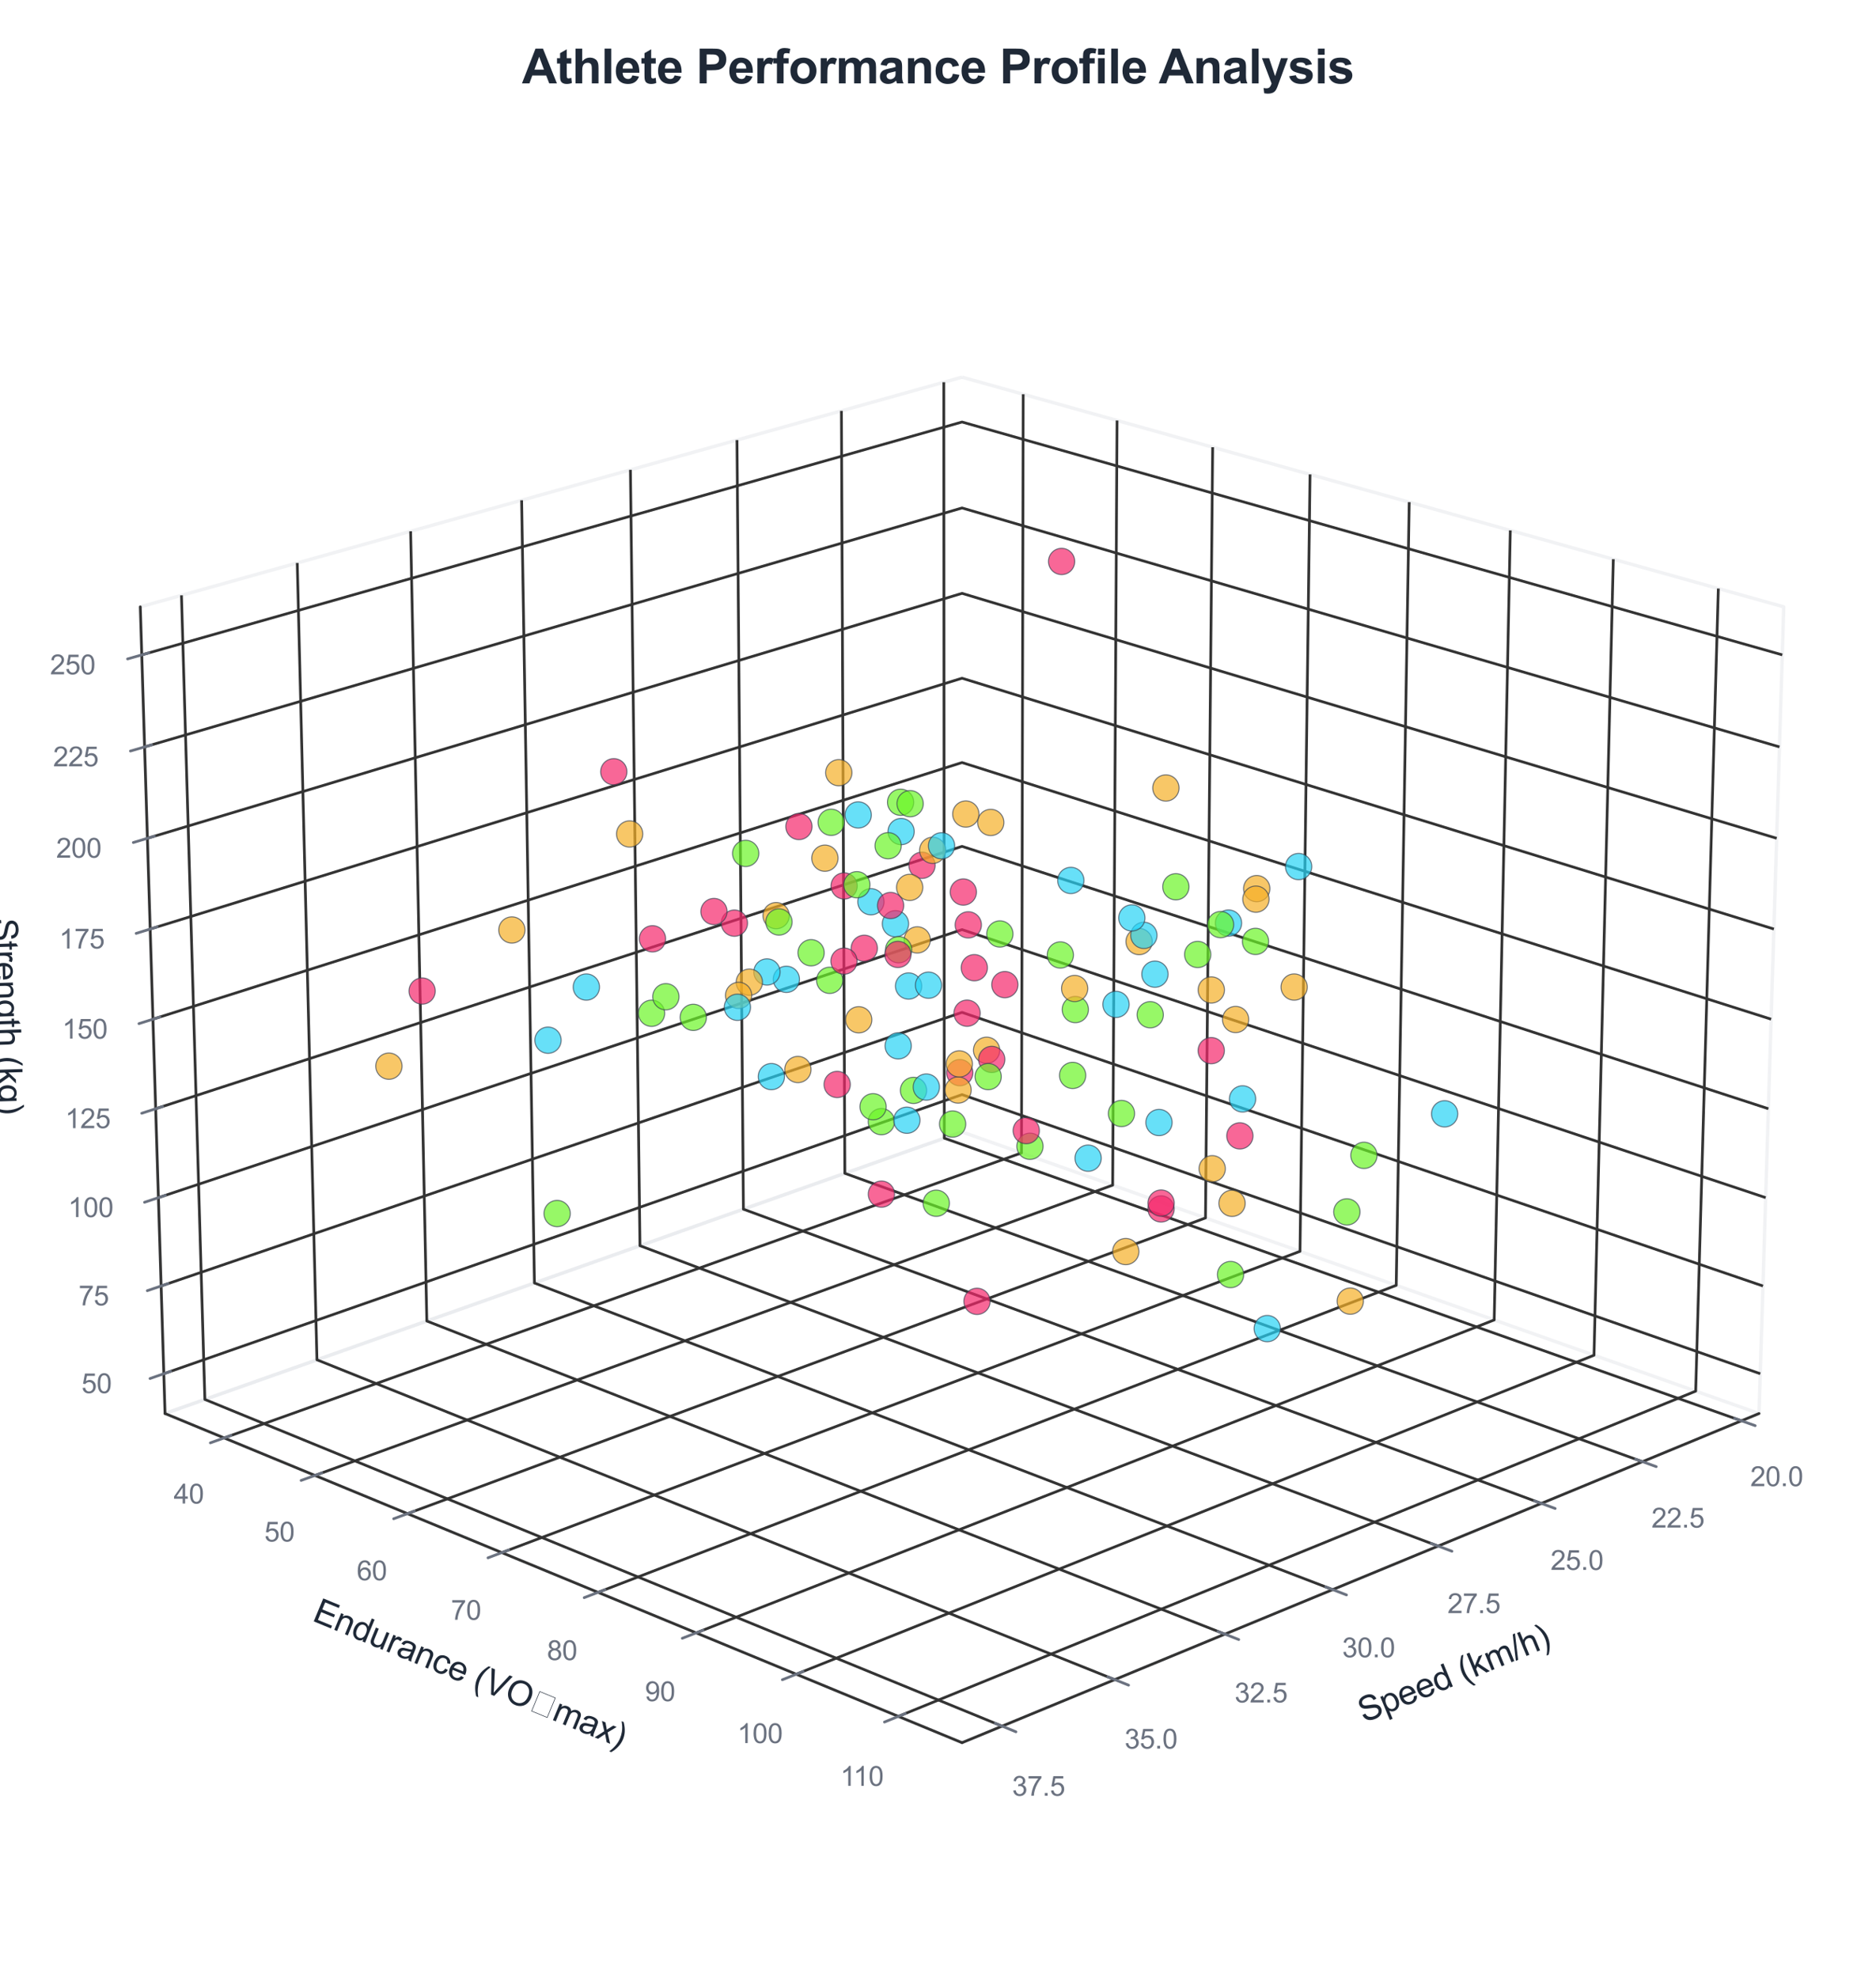 <?xml version="1.0" encoding="utf-8" standalone="no"?>
<!DOCTYPE svg PUBLIC "-//W3C//DTD SVG 1.1//EN"
  "http://www.w3.org/Graphics/SVG/1.1/DTD/svg11.dtd">
<svg xmlns:xlink="http://www.w3.org/1999/xlink" viewBox="0 0 553.12 583.312" xmlns="http://www.w3.org/2000/svg" version="1.1">
 <defs>
  <style type="text/css">*{stroke-linejoin: round; stroke-linecap: butt}</style>
 </defs>
 <g id="figure_1">
  <g id="patch_1">
   <path d="M 0 583.312 
L 553.12 583.312 
L 553.12 0 
L 0 0 
z
" style="fill: #ffffff"/>
  </g>
  <g id="patch_2">
   <path d="M 14.4 568.912 
L 538.72 568.912 
L 538.72 44.592 
L 14.4 44.592 
z
" style="fill: #ffffff"/>
  </g>
  <g id="pane3d_1">
   <g id="patch_3">
    <path d="M 283.645 333.746 
L 518.635 416.773 
L 525.923 178.928 
L 283.645 111.203 
" style="fill: none; opacity: 0.5; stroke: #e5e7eb; stroke-linejoin: miter"/>
   </g>
  </g>
  <g id="pane3d_2">
   <g id="patch_4">
    <path d="M 283.645 333.746 
L 48.655 416.773 
L 41.368 178.928 
L 283.645 111.203 
" style="fill: none; opacity: 0.5; stroke: #e5e7eb; stroke-linejoin: miter"/>
   </g>
  </g>
  <g id="pane3d_3">
   <g id="patch_5">
    <path d="M 283.645 333.746 
L 48.655 416.773 
L 283.645 513.83 
L 518.635 416.773 
" style="fill: none; opacity: 0.5; stroke: #e5e7eb; stroke-linejoin: miter"/>
   </g>
  </g>
  <g id="grid3d_1">
   <g id="Line3DCollection_1">
    <path d="M 513.442 418.918 
L 278.421 335.592 
L 278.271 112.706 
" style="fill: none; stroke: #333333; stroke-width: 0.8"/>
    <path d="M 484.259 430.971 
L 249.09 345.955 
L 248.086 121.143 
" style="fill: none; stroke: #333333; stroke-width: 0.8"/>
    <path d="M 454.458 443.28 
L 219.183 356.522 
L 217.292 129.751 
" style="fill: none; stroke: #333333; stroke-width: 0.8"/>
    <path d="M 424.019 455.852 
L 188.685 367.298 
L 185.87 138.535 
" style="fill: none; stroke: #333333; stroke-width: 0.8"/>
    <path d="M 392.922 468.696 
L 157.576 378.289 
L 153.801 147.499 
" style="fill: none; stroke: #333333; stroke-width: 0.8"/>
    <path d="M 361.145 481.821 
L 125.839 389.502 
L 121.065 156.65 
" style="fill: none; stroke: #333333; stroke-width: 0.8"/>
    <path d="M 328.666 495.236 
L 93.454 400.944 
L 87.64 165.993 
" style="fill: none; stroke: #333333; stroke-width: 0.8"/>
    <path d="M 295.46 508.951 
L 60.402 412.623 
L 53.505 175.535 
" style="fill: none; stroke: #333333; stroke-width: 0.8"/>
   </g>
  </g>
  <g id="grid3d_2">
   <g id="Line3DCollection_2">
    <path d="M 301.678 116.244 
L 301.172 339.939 
L 66.083 423.971 
" style="fill: none; stroke: #333333; stroke-width: 0.8"/>
    <path d="M 329.354 123.981 
L 328.06 349.439 
L 92.851 435.027 
" style="fill: none; stroke: #333333; stroke-width: 0.8"/>
    <path d="M 357.54 131.859 
L 355.429 359.109 
L 120.136 446.296 
" style="fill: none; stroke: #333333; stroke-width: 0.8"/>
    <path d="M 386.25 139.885 
L 383.292 368.953 
L 147.953 457.786 
" style="fill: none; stroke: #333333; stroke-width: 0.8"/>
    <path d="M 415.498 148.061 
L 411.663 378.977 
L 176.318 469.501 
" style="fill: none; stroke: #333333; stroke-width: 0.8"/>
    <path d="M 445.3 156.391 
L 440.555 389.185 
L 205.247 481.45 
" style="fill: none; stroke: #333333; stroke-width: 0.8"/>
    <path d="M 475.672 164.881 
L 469.983 399.583 
L 234.757 493.638 
" style="fill: none; stroke: #333333; stroke-width: 0.8"/>
    <path d="M 506.63 173.535 
L 499.961 410.175 
L 264.866 506.074 
" style="fill: none; stroke: #333333; stroke-width: 0.8"/>
   </g>
  </g>
  <g id="grid3d_3">
   <g id="Line3DCollection_3">
    <path d="M 48.296 405.039 
L 283.645 322.744 
L 518.995 405.039 
" style="fill: none; stroke: #333333; stroke-width: 0.8"/>
    <path d="M 47.503 379.17 
L 283.645 298.496 
L 519.788 379.17 
" style="fill: none; stroke: #333333; stroke-width: 0.8"/>
    <path d="M 46.705 353.126 
L 283.645 274.097 
L 520.585 353.126 
" style="fill: none; stroke: #333333; stroke-width: 0.8"/>
    <path d="M 45.902 326.906 
L 283.645 249.544 
L 521.389 326.906 
" style="fill: none; stroke: #333333; stroke-width: 0.8"/>
    <path d="M 45.093 300.508 
L 283.645 224.836 
L 522.198 300.508 
" style="fill: none; stroke: #333333; stroke-width: 0.8"/>
    <path d="M 44.279 273.929 
L 283.645 199.973 
L 523.012 273.929 
" style="fill: none; stroke: #333333; stroke-width: 0.8"/>
    <path d="M 43.459 247.168 
L 283.645 174.951 
L 523.832 247.168 
" style="fill: none; stroke: #333333; stroke-width: 0.8"/>
    <path d="M 42.633 220.223 
L 283.645 149.77 
L 524.657 220.223 
" style="fill: none; stroke: #333333; stroke-width: 0.8"/>
    <path d="M 41.802 193.092 
L 283.645 124.428 
L 525.489 193.092 
" style="fill: none; stroke: #333333; stroke-width: 0.8"/>
   </g>
  </g>
  <g id="axis3d_1">
   <g id="line2d_1">
    <path d="M 518.635 416.773 
L 283.645 513.83 
" style="fill: none; stroke: #333333; stroke-width: 0.8; stroke-linecap: round"/>
   </g>
   <g id="xtick_1">
    <g id="line2d_2">
     <path d="M 283.645 299.666 
" clip-path="url(#pe361c02c91)" style="fill: none; stroke: #333333; stroke-width: 0.8; stroke-linecap: round"/>
    </g>
    <g id="line2d_3">
     <path d="M 511.417 418.199 
L 517.501 420.357 
" style="fill: none; stroke: #6b7280; stroke-width: 0.8; stroke-linecap: round"/>
    </g>
    <g id="text_1">
     <!-- 20.0 -->
     <g style="fill: #6b7280" transform="translate(516.057 438.184) scale(0.08 -0.08)">
      <defs>
       <path id="ArialMT-32" d="M 3222 541 
L 3222 0 
L 194 0 
Q 188 203 259 391 
Q 375 700 629 1000 
Q 884 1300 1366 1694 
Q 2113 2306 2375 2664 
Q 2638 3022 2638 3341 
Q 2638 3675 2398 3904 
Q 2159 4134 1775 4134 
Q 1369 4134 1125 3890 
Q 881 3647 878 3216 
L 300 3275 
Q 359 3922 746 4261 
Q 1134 4600 1788 4600 
Q 2447 4600 2831 4234 
Q 3216 3869 3216 3328 
Q 3216 3053 3103 2787 
Q 2991 2522 2730 2228 
Q 2469 1934 1863 1422 
Q 1356 997 1212 845 
Q 1069 694 975 541 
L 3222 541 
z
" transform="scale(0.016)"/>
       <path id="ArialMT-30" d="M 266 2259 
Q 266 3072 433 3567 
Q 600 4063 929 4331 
Q 1259 4600 1759 4600 
Q 2128 4600 2406 4451 
Q 2684 4303 2865 4023 
Q 3047 3744 3150 3342 
Q 3253 2941 3253 2259 
Q 3253 1453 3087 958 
Q 2922 463 2592 192 
Q 2263 -78 1759 -78 
Q 1097 -78 719 397 
Q 266 969 266 2259 
z
M 844 2259 
Q 844 1131 1108 757 
Q 1372 384 1759 384 
Q 2147 384 2411 759 
Q 2675 1134 2675 2259 
Q 2675 3391 2411 3762 
Q 2147 4134 1753 4134 
Q 1366 4134 1134 3806 
Q 844 3388 844 2259 
z
" transform="scale(0.016)"/>
       <path id="ArialMT-2e" d="M 581 0 
L 581 641 
L 1222 641 
L 1222 0 
L 581 0 
z
" transform="scale(0.016)"/>
      </defs>
      <use xlink:href="#ArialMT-32"/>
      <use xlink:href="#ArialMT-30" transform="translate(55.615 0)"/>
      <use xlink:href="#ArialMT-2e" transform="translate(111.23 0)"/>
      <use xlink:href="#ArialMT-30" transform="translate(139.014 0)"/>
     </g>
    </g>
   </g>
   <g id="xtick_2">
    <g id="line2d_4">
     <path d="M 283.645 299.666 
" clip-path="url(#pe361c02c91)" style="fill: none; stroke: #333333; stroke-width: 0.8; stroke-linecap: round"/>
    </g>
    <g id="line2d_5">
     <path d="M 482.231 430.238 
L 488.324 432.441 
" style="fill: none; stroke: #6b7280; stroke-width: 0.8; stroke-linecap: round"/>
    </g>
    <g id="text_2">
     <!-- 22.5 -->
     <g style="fill: #6b7280" transform="translate(486.923 450.405) scale(0.08 -0.08)">
      <defs>
       <path id="ArialMT-35" d="M 266 1200 
L 856 1250 
Q 922 819 1161 601 
Q 1400 384 1738 384 
Q 2144 384 2425 690 
Q 2706 997 2706 1503 
Q 2706 1984 2436 2262 
Q 2166 2541 1728 2541 
Q 1456 2541 1237 2417 
Q 1019 2294 894 2097 
L 366 2166 
L 809 4519 
L 3088 4519 
L 3088 3981 
L 1259 3981 
L 1013 2750 
Q 1425 3038 1878 3038 
Q 2478 3038 2890 2622 
Q 3303 2206 3303 1553 
Q 3303 931 2941 478 
Q 2500 -78 1738 -78 
Q 1113 -78 717 272 
Q 322 622 266 1200 
z
" transform="scale(0.016)"/>
      </defs>
      <use xlink:href="#ArialMT-32"/>
      <use xlink:href="#ArialMT-32" transform="translate(55.615 0)"/>
      <use xlink:href="#ArialMT-2e" transform="translate(111.23 0)"/>
      <use xlink:href="#ArialMT-35" transform="translate(139.014 0)"/>
     </g>
    </g>
   </g>
   <g id="xtick_3">
    <g id="line2d_6">
     <path d="M 283.645 299.666 
" clip-path="url(#pe361c02c91)" style="fill: none; stroke: #333333; stroke-width: 0.8; stroke-linecap: round"/>
    </g>
    <g id="line2d_7">
     <path d="M 452.427 442.531 
L 458.527 444.781 
" style="fill: none; stroke: #6b7280; stroke-width: 0.8; stroke-linecap: round"/>
    </g>
    <g id="text_3">
     <!-- 25.0 -->
     <g style="fill: #6b7280" transform="translate(457.171 462.884) scale(0.08 -0.08)">
      <use xlink:href="#ArialMT-32"/>
      <use xlink:href="#ArialMT-35" transform="translate(55.615 0)"/>
      <use xlink:href="#ArialMT-2e" transform="translate(111.23 0)"/>
      <use xlink:href="#ArialMT-30" transform="translate(139.014 0)"/>
     </g>
    </g>
   </g>
   <g id="xtick_4">
    <g id="line2d_8">
     <path d="M 283.645 299.666 
" clip-path="url(#pe361c02c91)" style="fill: none; stroke: #333333; stroke-width: 0.8; stroke-linecap: round"/>
    </g>
    <g id="line2d_9">
     <path d="M 421.986 455.087 
L 428.093 457.385 
" style="fill: none; stroke: #6b7280; stroke-width: 0.8; stroke-linecap: round"/>
    </g>
    <g id="text_4">
     <!-- 27.5 -->
     <g style="fill: #6b7280" transform="translate(426.782 475.631) scale(0.08 -0.08)">
      <defs>
       <path id="ArialMT-37" d="M 303 3981 
L 303 4522 
L 3269 4522 
L 3269 4084 
Q 2831 3619 2401 2847 
Q 1972 2075 1738 1259 
Q 1569 684 1522 0 
L 944 0 
Q 953 541 1156 1306 
Q 1359 2072 1739 2783 
Q 2119 3494 2547 3981 
L 303 3981 
z
" transform="scale(0.016)"/>
      </defs>
      <use xlink:href="#ArialMT-32"/>
      <use xlink:href="#ArialMT-37" transform="translate(55.615 0)"/>
      <use xlink:href="#ArialMT-2e" transform="translate(111.23 0)"/>
      <use xlink:href="#ArialMT-35" transform="translate(139.014 0)"/>
     </g>
    </g>
   </g>
   <g id="xtick_5">
    <g id="line2d_10">
     <path d="M 283.645 299.666 
" clip-path="url(#pe361c02c91)" style="fill: none; stroke: #333333; stroke-width: 0.8; stroke-linecap: round"/>
    </g>
    <g id="line2d_11">
     <path d="M 390.887 467.914 
L 396.999 470.262 
" style="fill: none; stroke: #6b7280; stroke-width: 0.8; stroke-linecap: round"/>
    </g>
    <g id="text_5">
     <!-- 30.0 -->
     <g style="fill: #6b7280" transform="translate(395.733 488.655) scale(0.08 -0.08)">
      <defs>
       <path id="ArialMT-33" d="M 269 1209 
L 831 1284 
Q 928 806 1161 595 
Q 1394 384 1728 384 
Q 2125 384 2398 659 
Q 2672 934 2672 1341 
Q 2672 1728 2419 1979 
Q 2166 2231 1775 2231 
Q 1616 2231 1378 2169 
L 1441 2663 
Q 1497 2656 1531 2656 
Q 1891 2656 2178 2843 
Q 2466 3031 2466 3422 
Q 2466 3731 2256 3934 
Q 2047 4138 1716 4138 
Q 1388 4138 1169 3931 
Q 950 3725 888 3313 
L 325 3413 
Q 428 3978 793 4289 
Q 1159 4600 1703 4600 
Q 2078 4600 2393 4439 
Q 2709 4278 2876 4000 
Q 3044 3722 3044 3409 
Q 3044 3113 2884 2869 
Q 2725 2625 2413 2481 
Q 2819 2388 3044 2092 
Q 3269 1797 3269 1353 
Q 3269 753 2831 336 
Q 2394 -81 1725 -81 
Q 1122 -81 723 278 
Q 325 638 269 1209 
z
" transform="scale(0.016)"/>
      </defs>
      <use xlink:href="#ArialMT-33"/>
      <use xlink:href="#ArialMT-30" transform="translate(55.615 0)"/>
      <use xlink:href="#ArialMT-2e" transform="translate(111.23 0)"/>
      <use xlink:href="#ArialMT-30" transform="translate(139.014 0)"/>
     </g>
    </g>
   </g>
   <g id="xtick_6">
    <g id="line2d_12">
     <path d="M 283.645 299.666 
" clip-path="url(#pe361c02c91)" style="fill: none; stroke: #333333; stroke-width: 0.8; stroke-linecap: round"/>
    </g>
    <g id="line2d_13">
     <path d="M 359.109 481.022 
L 365.225 483.422 
" style="fill: none; stroke: #6b7280; stroke-width: 0.8; stroke-linecap: round"/>
    </g>
    <g id="text_6">
     <!-- 32.5 -->
     <g style="fill: #6b7280" transform="translate(364.004 501.963) scale(0.08 -0.08)">
      <use xlink:href="#ArialMT-33"/>
      <use xlink:href="#ArialMT-32" transform="translate(55.615 0)"/>
      <use xlink:href="#ArialMT-2e" transform="translate(111.23 0)"/>
      <use xlink:href="#ArialMT-35" transform="translate(139.014 0)"/>
     </g>
    </g>
   </g>
   <g id="xtick_7">
    <g id="line2d_14">
     <path d="M 283.645 299.666 
" clip-path="url(#pe361c02c91)" style="fill: none; stroke: #333333; stroke-width: 0.8; stroke-linecap: round"/>
    </g>
    <g id="line2d_15">
     <path d="M 326.629 494.419 
L 332.748 496.872 
" style="fill: none; stroke: #6b7280; stroke-width: 0.8; stroke-linecap: round"/>
    </g>
    <g id="text_7">
     <!-- 35.0 -->
     <g style="fill: #6b7280" transform="translate(331.573 515.567) scale(0.08 -0.08)">
      <use xlink:href="#ArialMT-33"/>
      <use xlink:href="#ArialMT-35" transform="translate(55.615 0)"/>
      <use xlink:href="#ArialMT-2e" transform="translate(111.23 0)"/>
      <use xlink:href="#ArialMT-30" transform="translate(139.014 0)"/>
     </g>
    </g>
   </g>
   <g id="xtick_8">
    <g id="line2d_16">
     <path d="M 283.645 299.666 
" clip-path="url(#pe361c02c91)" style="fill: none; stroke: #333333; stroke-width: 0.8; stroke-linecap: round"/>
    </g>
    <g id="line2d_17">
     <path d="M 293.423 508.116 
L 299.543 510.624 
" style="fill: none; stroke: #6b7280; stroke-width: 0.8; stroke-linecap: round"/>
    </g>
    <g id="text_8">
     <!-- 37.5 -->
     <g style="fill: #6b7280" transform="translate(298.415 529.475) scale(0.08 -0.08)">
      <use xlink:href="#ArialMT-33"/>
      <use xlink:href="#ArialMT-37" transform="translate(55.615 0)"/>
      <use xlink:href="#ArialMT-2e" transform="translate(111.23 0)"/>
      <use xlink:href="#ArialMT-35" transform="translate(139.014 0)"/>
     </g>
    </g>
   </g>
   <g id="text_9">
    <!-- Speed (km/h) -->
    <g style="fill: #1f2937" transform="translate(402.2 508.035) rotate(-22.442) scale(0.1 -0.1)">
     <defs>
      <path id="ArialMT-53" d="M 288 1472 
L 859 1522 
Q 900 1178 1048 958 
Q 1197 738 1509 602 
Q 1822 466 2213 466 
Q 2559 466 2825 569 
Q 3091 672 3220 851 
Q 3350 1031 3350 1244 
Q 3350 1459 3225 1620 
Q 3100 1781 2813 1891 
Q 2628 1963 1997 2114 
Q 1366 2266 1113 2400 
Q 784 2572 623 2826 
Q 463 3081 463 3397 
Q 463 3744 659 4045 
Q 856 4347 1234 4503 
Q 1613 4659 2075 4659 
Q 2584 4659 2973 4495 
Q 3363 4331 3572 4012 
Q 3781 3694 3797 3291 
L 3216 3247 
Q 3169 3681 2898 3903 
Q 2628 4125 2100 4125 
Q 1550 4125 1298 3923 
Q 1047 3722 1047 3438 
Q 1047 3191 1225 3031 
Q 1400 2872 2139 2705 
Q 2878 2538 3153 2413 
Q 3553 2228 3743 1945 
Q 3934 1663 3934 1294 
Q 3934 928 3725 604 
Q 3516 281 3123 101 
Q 2731 -78 2241 -78 
Q 1619 -78 1198 103 
Q 778 284 539 648 
Q 300 1013 288 1472 
z
" transform="scale(0.016)"/>
      <path id="ArialMT-70" d="M 422 -1272 
L 422 3319 
L 934 3319 
L 934 2888 
Q 1116 3141 1344 3267 
Q 1572 3394 1897 3394 
Q 2322 3394 2647 3175 
Q 2972 2956 3137 2557 
Q 3303 2159 3303 1684 
Q 3303 1175 3120 767 
Q 2938 359 2589 142 
Q 2241 -75 1856 -75 
Q 1575 -75 1351 44 
Q 1128 163 984 344 
L 984 -1272 
L 422 -1272 
z
M 931 1641 
Q 931 1000 1190 694 
Q 1450 388 1819 388 
Q 2194 388 2461 705 
Q 2728 1022 2728 1688 
Q 2728 2322 2467 2637 
Q 2206 2953 1844 2953 
Q 1484 2953 1207 2617 
Q 931 2281 931 1641 
z
" transform="scale(0.016)"/>
      <path id="ArialMT-65" d="M 2694 1069 
L 3275 997 
Q 3138 488 2766 206 
Q 2394 -75 1816 -75 
Q 1088 -75 661 373 
Q 234 822 234 1631 
Q 234 2469 665 2931 
Q 1097 3394 1784 3394 
Q 2450 3394 2872 2941 
Q 3294 2488 3294 1666 
Q 3294 1616 3291 1516 
L 816 1516 
Q 847 969 1125 678 
Q 1403 388 1819 388 
Q 2128 388 2347 550 
Q 2566 713 2694 1069 
z
M 847 1978 
L 2700 1978 
Q 2663 2397 2488 2606 
Q 2219 2931 1791 2931 
Q 1403 2931 1139 2672 
Q 875 2413 847 1978 
z
" transform="scale(0.016)"/>
      <path id="ArialMT-64" d="M 2575 0 
L 2575 419 
Q 2259 -75 1647 -75 
Q 1250 -75 917 144 
Q 584 363 401 755 
Q 219 1147 219 1656 
Q 219 2153 384 2558 
Q 550 2963 881 3178 
Q 1213 3394 1622 3394 
Q 1922 3394 2156 3267 
Q 2391 3141 2538 2938 
L 2538 4581 
L 3097 4581 
L 3097 0 
L 2575 0 
z
M 797 1656 
Q 797 1019 1065 703 
Q 1334 388 1700 388 
Q 2069 388 2326 689 
Q 2584 991 2584 1609 
Q 2584 2291 2321 2609 
Q 2059 2928 1675 2928 
Q 1300 2928 1048 2622 
Q 797 2316 797 1656 
z
" transform="scale(0.016)"/>
      <path id="ArialMT-20" transform="scale(0.016)"/>
      <path id="ArialMT-28" d="M 1497 -1347 
Q 1031 -759 709 28 
Q 388 816 388 1659 
Q 388 2403 628 3084 
Q 909 3875 1497 4659 
L 1900 4659 
Q 1522 4009 1400 3731 
Q 1209 3300 1100 2831 
Q 966 2247 966 1656 
Q 966 153 1900 -1347 
L 1497 -1347 
z
" transform="scale(0.016)"/>
      <path id="ArialMT-6b" d="M 425 0 
L 425 4581 
L 988 4581 
L 988 1969 
L 2319 3319 
L 3047 3319 
L 1778 2088 
L 3175 0 
L 2481 0 
L 1384 1697 
L 988 1316 
L 988 0 
L 425 0 
z
" transform="scale(0.016)"/>
      <path id="ArialMT-6d" d="M 422 0 
L 422 3319 
L 925 3319 
L 925 2853 
Q 1081 3097 1340 3245 
Q 1600 3394 1931 3394 
Q 2300 3394 2536 3241 
Q 2772 3088 2869 2813 
Q 3263 3394 3894 3394 
Q 4388 3394 4653 3120 
Q 4919 2847 4919 2278 
L 4919 0 
L 4359 0 
L 4359 2091 
Q 4359 2428 4304 2576 
Q 4250 2725 4106 2815 
Q 3963 2906 3769 2906 
Q 3419 2906 3187 2673 
Q 2956 2441 2956 1928 
L 2956 0 
L 2394 0 
L 2394 2156 
Q 2394 2531 2256 2718 
Q 2119 2906 1806 2906 
Q 1569 2906 1367 2781 
Q 1166 2656 1075 2415 
Q 984 2175 984 1722 
L 984 0 
L 422 0 
z
" transform="scale(0.016)"/>
      <path id="ArialMT-2f" d="M 0 -78 
L 1328 4659 
L 1778 4659 
L 453 -78 
L 0 -78 
z
" transform="scale(0.016)"/>
      <path id="ArialMT-68" d="M 422 0 
L 422 4581 
L 984 4581 
L 984 2938 
Q 1378 3394 1978 3394 
Q 2347 3394 2619 3248 
Q 2891 3103 3008 2847 
Q 3125 2591 3125 2103 
L 3125 0 
L 2563 0 
L 2563 2103 
Q 2563 2525 2380 2717 
Q 2197 2909 1863 2909 
Q 1613 2909 1392 2779 
Q 1172 2650 1078 2428 
Q 984 2206 984 1816 
L 984 0 
L 422 0 
z
" transform="scale(0.016)"/>
      <path id="ArialMT-29" d="M 791 -1347 
L 388 -1347 
Q 1322 153 1322 1656 
Q 1322 2244 1188 2822 
Q 1081 3291 891 3722 
Q 769 4003 388 4659 
L 791 4659 
Q 1378 3875 1659 3084 
Q 1900 2403 1900 1659 
Q 1900 816 1576 28 
Q 1253 -759 791 -1347 
z
" transform="scale(0.016)"/>
     </defs>
     <use xlink:href="#ArialMT-53"/>
     <use xlink:href="#ArialMT-70" transform="translate(66.699 0)"/>
     <use xlink:href="#ArialMT-65" transform="translate(122.314 0)"/>
     <use xlink:href="#ArialMT-65" transform="translate(177.93 0)"/>
     <use xlink:href="#ArialMT-64" transform="translate(233.545 0)"/>
     <use xlink:href="#ArialMT-20" transform="translate(289.16 0)"/>
     <use xlink:href="#ArialMT-28" transform="translate(316.943 0)"/>
     <use xlink:href="#ArialMT-6b" transform="translate(350.244 0)"/>
     <use xlink:href="#ArialMT-6d" transform="translate(400.244 0)"/>
     <use xlink:href="#ArialMT-2f" transform="translate(483.545 0)"/>
     <use xlink:href="#ArialMT-68" transform="translate(511.328 0)"/>
     <use xlink:href="#ArialMT-29" transform="translate(566.943 0)"/>
    </g>
   </g>
  </g>
  <g id="axis3d_2">
   <g id="line2d_18">
    <path d="M 48.655 416.773 
L 283.645 513.83 
" style="fill: none; stroke: #333333; stroke-width: 0.8; stroke-linecap: round"/>
   </g>
   <g id="xtick_9">
    <g id="line2d_19">
     <path d="M 283.645 299.666 
" clip-path="url(#pe361c02c91)" style="fill: none; stroke: #333333; stroke-width: 0.8; stroke-linecap: round"/>
    </g>
    <g id="line2d_20">
     <path d="M 68.11 423.247 
L 62.022 425.423 
" style="fill: none; stroke: #6b7280; stroke-width: 0.8; stroke-linecap: round"/>
    </g>
    <g id="text_10">
     <!-- 40 -->
     <g style="fill: #6b7280" transform="translate(51.215 443.308) scale(0.08 -0.08)">
      <defs>
       <path id="ArialMT-34" d="M 2069 0 
L 2069 1097 
L 81 1097 
L 81 1613 
L 2172 4581 
L 2631 4581 
L 2631 1613 
L 3250 1613 
L 3250 1097 
L 2631 1097 
L 2631 0 
L 2069 0 
z
M 2069 1613 
L 2069 3678 
L 634 1613 
L 2069 1613 
z
" transform="scale(0.016)"/>
      </defs>
      <use xlink:href="#ArialMT-34"/>
      <use xlink:href="#ArialMT-30" transform="translate(55.615 0)"/>
     </g>
    </g>
   </g>
   <g id="xtick_10">
    <g id="line2d_21">
     <path d="M 283.645 299.666 
" clip-path="url(#pe361c02c91)" style="fill: none; stroke: #333333; stroke-width: 0.8; stroke-linecap: round"/>
    </g>
    <g id="line2d_22">
     <path d="M 94.881 434.289 
L 88.785 436.507 
" style="fill: none; stroke: #6b7280; stroke-width: 0.8; stroke-linecap: round"/>
    </g>
    <g id="text_11">
     <!-- 50 -->
     <g style="fill: #6b7280" transform="translate(77.938 454.517) scale(0.08 -0.08)">
      <use xlink:href="#ArialMT-35"/>
      <use xlink:href="#ArialMT-30" transform="translate(55.615 0)"/>
     </g>
    </g>
   </g>
   <g id="xtick_11">
    <g id="line2d_23">
     <path d="M 283.645 299.666 
" clip-path="url(#pe361c02c91)" style="fill: none; stroke: #333333; stroke-width: 0.8; stroke-linecap: round"/>
    </g>
    <g id="line2d_24">
     <path d="M 122.168 445.544 
L 116.065 447.805 
" style="fill: none; stroke: #6b7280; stroke-width: 0.8; stroke-linecap: round"/>
    </g>
    <g id="text_12">
     <!-- 60 -->
     <g style="fill: #6b7280" transform="translate(105.178 465.943) scale(0.08 -0.08)">
      <defs>
       <path id="ArialMT-36" d="M 3184 3459 
L 2625 3416 
Q 2550 3747 2413 3897 
Q 2184 4138 1850 4138 
Q 1581 4138 1378 3988 
Q 1113 3794 959 3422 
Q 806 3050 800 2363 
Q 1003 2672 1297 2822 
Q 1591 2972 1913 2972 
Q 2475 2972 2870 2558 
Q 3266 2144 3266 1488 
Q 3266 1056 3080 686 
Q 2894 316 2569 119 
Q 2244 -78 1831 -78 
Q 1128 -78 684 439 
Q 241 956 241 2144 
Q 241 3472 731 4075 
Q 1159 4600 1884 4600 
Q 2425 4600 2770 4297 
Q 3116 3994 3184 3459 
z
M 888 1484 
Q 888 1194 1011 928 
Q 1134 663 1356 523 
Q 1578 384 1822 384 
Q 2178 384 2434 671 
Q 2691 959 2691 1453 
Q 2691 1928 2437 2201 
Q 2184 2475 1800 2475 
Q 1419 2475 1153 2201 
Q 888 1928 888 1484 
z
" transform="scale(0.016)"/>
      </defs>
      <use xlink:href="#ArialMT-36"/>
      <use xlink:href="#ArialMT-30" transform="translate(55.615 0)"/>
     </g>
    </g>
   </g>
   <g id="xtick_12">
    <g id="line2d_25">
     <path d="M 283.645 299.666 
" clip-path="url(#pe361c02c91)" style="fill: none; stroke: #333333; stroke-width: 0.8; stroke-linecap: round"/>
    </g>
    <g id="line2d_26">
     <path d="M 149.986 457.018 
L 143.879 459.324 
" style="fill: none; stroke: #6b7280; stroke-width: 0.8; stroke-linecap: round"/>
    </g>
    <g id="text_13">
     <!-- 70 -->
     <g style="fill: #6b7280" transform="translate(132.95 477.592) scale(0.08 -0.08)">
      <use xlink:href="#ArialMT-37"/>
      <use xlink:href="#ArialMT-30" transform="translate(55.615 0)"/>
     </g>
    </g>
   </g>
   <g id="xtick_13">
    <g id="line2d_27">
     <path d="M 283.645 299.666 
" clip-path="url(#pe361c02c91)" style="fill: none; stroke: #333333; stroke-width: 0.8; stroke-linecap: round"/>
    </g>
    <g id="line2d_28">
     <path d="M 178.353 468.718 
L 172.24 471.069 
" style="fill: none; stroke: #6b7280; stroke-width: 0.8; stroke-linecap: round"/>
    </g>
    <g id="text_14">
     <!-- 80 -->
     <g style="fill: #6b7280" transform="translate(161.271 489.471) scale(0.08 -0.08)">
      <defs>
       <path id="ArialMT-38" d="M 1131 2484 
Q 781 2613 612 2850 
Q 444 3088 444 3419 
Q 444 3919 803 4259 
Q 1163 4600 1759 4600 
Q 2359 4600 2725 4251 
Q 3091 3903 3091 3403 
Q 3091 3084 2923 2848 
Q 2756 2613 2416 2484 
Q 2838 2347 3058 2040 
Q 3278 1734 3278 1309 
Q 3278 722 2862 322 
Q 2447 -78 1769 -78 
Q 1091 -78 675 323 
Q 259 725 259 1325 
Q 259 1772 486 2073 
Q 713 2375 1131 2484 
z
M 1019 3438 
Q 1019 3113 1228 2906 
Q 1438 2700 1772 2700 
Q 2097 2700 2305 2904 
Q 2513 3109 2513 3406 
Q 2513 3716 2298 3927 
Q 2084 4138 1766 4138 
Q 1444 4138 1231 3931 
Q 1019 3725 1019 3438 
z
M 838 1322 
Q 838 1081 952 856 
Q 1066 631 1291 507 
Q 1516 384 1775 384 
Q 2178 384 2440 643 
Q 2703 903 2703 1303 
Q 2703 1709 2433 1975 
Q 2163 2241 1756 2241 
Q 1359 2241 1098 1978 
Q 838 1716 838 1322 
z
" transform="scale(0.016)"/>
      </defs>
      <use xlink:href="#ArialMT-38"/>
      <use xlink:href="#ArialMT-30" transform="translate(55.615 0)"/>
     </g>
    </g>
   </g>
   <g id="xtick_14">
    <g id="line2d_29">
     <path d="M 283.645 299.666 
" clip-path="url(#pe361c02c91)" style="fill: none; stroke: #333333; stroke-width: 0.8; stroke-linecap: round"/>
    </g>
    <g id="line2d_30">
     <path d="M 207.283 480.651 
L 201.167 483.049 
" style="fill: none; stroke: #6b7280; stroke-width: 0.8; stroke-linecap: round"/>
    </g>
    <g id="text_15">
     <!-- 90 -->
     <g style="fill: #6b7280" transform="translate(190.156 501.587) scale(0.08 -0.08)">
      <defs>
       <path id="ArialMT-39" d="M 350 1059 
L 891 1109 
Q 959 728 1153 556 
Q 1347 384 1650 384 
Q 1909 384 2104 503 
Q 2300 622 2425 820 
Q 2550 1019 2634 1356 
Q 2719 1694 2719 2044 
Q 2719 2081 2716 2156 
Q 2547 1888 2255 1720 
Q 1963 1553 1622 1553 
Q 1053 1553 659 1965 
Q 266 2378 266 3053 
Q 266 3750 677 4175 
Q 1088 4600 1706 4600 
Q 2153 4600 2523 4359 
Q 2894 4119 3086 3673 
Q 3278 3228 3278 2384 
Q 3278 1506 3087 986 
Q 2897 466 2520 194 
Q 2144 -78 1638 -78 
Q 1100 -78 759 220 
Q 419 519 350 1059 
z
M 2653 3081 
Q 2653 3566 2395 3850 
Q 2138 4134 1775 4134 
Q 1400 4134 1122 3828 
Q 844 3522 844 3034 
Q 844 2597 1108 2323 
Q 1372 2050 1759 2050 
Q 2150 2050 2401 2323 
Q 2653 2597 2653 3081 
z
" transform="scale(0.016)"/>
      </defs>
      <use xlink:href="#ArialMT-39"/>
      <use xlink:href="#ArialMT-30" transform="translate(55.615 0)"/>
     </g>
    </g>
   </g>
   <g id="xtick_15">
    <g id="line2d_31">
     <path d="M 283.645 299.666 
" clip-path="url(#pe361c02c91)" style="fill: none; stroke: #333333; stroke-width: 0.8; stroke-linecap: round"/>
    </g>
    <g id="line2d_32">
     <path d="M 236.794 492.824 
L 230.675 495.27 
" style="fill: none; stroke: #6b7280; stroke-width: 0.8; stroke-linecap: round"/>
    </g>
    <g id="text_16">
     <!-- 100 -->
     <g style="fill: #6b7280" transform="translate(217.398 513.947) scale(0.08 -0.08)">
      <defs>
       <path id="ArialMT-31" d="M 2384 0 
L 1822 0 
L 1822 3584 
Q 1619 3391 1289 3197 
Q 959 3003 697 2906 
L 697 3450 
Q 1169 3672 1522 3987 
Q 1875 4303 2022 4600 
L 2384 4600 
L 2384 0 
z
" transform="scale(0.016)"/>
      </defs>
      <use xlink:href="#ArialMT-31"/>
      <use xlink:href="#ArialMT-30" transform="translate(55.615 0)"/>
      <use xlink:href="#ArialMT-30" transform="translate(111.23 0)"/>
     </g>
    </g>
   </g>
   <g id="xtick_16">
    <g id="line2d_33">
     <path d="M 283.645 299.666 
" clip-path="url(#pe361c02c91)" style="fill: none; stroke: #333333; stroke-width: 0.8; stroke-linecap: round"/>
    </g>
    <g id="line2d_34">
     <path d="M 266.904 505.243 
L 260.784 507.739 
" style="fill: none; stroke: #6b7280; stroke-width: 0.8; stroke-linecap: round"/>
    </g>
    <g id="text_17">
     <!-- 110 -->
     <g style="fill: #6b7280" transform="translate(247.759 526.558) scale(0.08 -0.08)">
      <use xlink:href="#ArialMT-31"/>
      <use xlink:href="#ArialMT-31" transform="translate(48.24 0)"/>
      <use xlink:href="#ArialMT-30" transform="translate(103.855 0)"/>
     </g>
    </g>
   </g>
   <g id="text_18">
    <!-- Endurance (VO₂max) -->
    <g style="fill: #1f2937" transform="translate(91.766 477.754) rotate(-337.558) scale(0.1 -0.1)">
     <defs>
      <path id="ArialMT-45" d="M 506 0 
L 506 4581 
L 3819 4581 
L 3819 4041 
L 1113 4041 
L 1113 2638 
L 3647 2638 
L 3647 2100 
L 1113 2100 
L 1113 541 
L 3925 541 
L 3925 0 
L 506 0 
z
" transform="scale(0.016)"/>
      <path id="ArialMT-6e" d="M 422 0 
L 422 3319 
L 928 3319 
L 928 2847 
Q 1294 3394 1984 3394 
Q 2284 3394 2536 3286 
Q 2788 3178 2913 3003 
Q 3038 2828 3088 2588 
Q 3119 2431 3119 2041 
L 3119 0 
L 2556 0 
L 2556 2019 
Q 2556 2363 2490 2533 
Q 2425 2703 2258 2804 
Q 2091 2906 1866 2906 
Q 1506 2906 1245 2678 
Q 984 2450 984 1813 
L 984 0 
L 422 0 
z
" transform="scale(0.016)"/>
      <path id="ArialMT-75" d="M 2597 0 
L 2597 488 
Q 2209 -75 1544 -75 
Q 1250 -75 995 37 
Q 741 150 617 320 
Q 494 491 444 738 
Q 409 903 409 1263 
L 409 3319 
L 972 3319 
L 972 1478 
Q 972 1038 1006 884 
Q 1059 663 1231 536 
Q 1403 409 1656 409 
Q 1909 409 2131 539 
Q 2353 669 2445 892 
Q 2538 1116 2538 1541 
L 2538 3319 
L 3100 3319 
L 3100 0 
L 2597 0 
z
" transform="scale(0.016)"/>
      <path id="ArialMT-72" d="M 416 0 
L 416 3319 
L 922 3319 
L 922 2816 
Q 1116 3169 1280 3281 
Q 1444 3394 1641 3394 
Q 1925 3394 2219 3213 
L 2025 2691 
Q 1819 2813 1613 2813 
Q 1428 2813 1281 2702 
Q 1134 2591 1072 2394 
Q 978 2094 978 1738 
L 978 0 
L 416 0 
z
" transform="scale(0.016)"/>
      <path id="ArialMT-61" d="M 2588 409 
Q 2275 144 1986 34 
Q 1697 -75 1366 -75 
Q 819 -75 525 192 
Q 231 459 231 875 
Q 231 1119 342 1320 
Q 453 1522 633 1644 
Q 813 1766 1038 1828 
Q 1203 1872 1538 1913 
Q 2219 1994 2541 2106 
Q 2544 2222 2544 2253 
Q 2544 2597 2384 2738 
Q 2169 2928 1744 2928 
Q 1347 2928 1158 2789 
Q 969 2650 878 2297 
L 328 2372 
Q 403 2725 575 2942 
Q 747 3159 1072 3276 
Q 1397 3394 1825 3394 
Q 2250 3394 2515 3294 
Q 2781 3194 2906 3042 
Q 3031 2891 3081 2659 
Q 3109 2516 3109 2141 
L 3109 1391 
Q 3109 606 3145 398 
Q 3181 191 3288 0 
L 2700 0 
Q 2613 175 2588 409 
z
M 2541 1666 
Q 2234 1541 1622 1453 
Q 1275 1403 1131 1340 
Q 988 1278 909 1158 
Q 831 1038 831 891 
Q 831 666 1001 516 
Q 1172 366 1500 366 
Q 1825 366 2078 508 
Q 2331 650 2450 897 
Q 2541 1088 2541 1459 
L 2541 1666 
z
" transform="scale(0.016)"/>
      <path id="ArialMT-63" d="M 2588 1216 
L 3141 1144 
Q 3050 572 2676 248 
Q 2303 -75 1759 -75 
Q 1078 -75 664 370 
Q 250 816 250 1647 
Q 250 2184 428 2587 
Q 606 2991 970 3192 
Q 1334 3394 1763 3394 
Q 2303 3394 2647 3120 
Q 2991 2847 3088 2344 
L 2541 2259 
Q 2463 2594 2264 2762 
Q 2066 2931 1784 2931 
Q 1359 2931 1093 2626 
Q 828 2322 828 1663 
Q 828 994 1084 691 
Q 1341 388 1753 388 
Q 2084 388 2306 591 
Q 2528 794 2588 1216 
z
" transform="scale(0.016)"/>
      <path id="ArialMT-56" d="M 1803 0 
L 28 4581 
L 684 4581 
L 1875 1253 
Q 2019 853 2116 503 
Q 2222 878 2363 1253 
L 3600 4581 
L 4219 4581 
L 2425 0 
L 1803 0 
z
" transform="scale(0.016)"/>
      <path id="ArialMT-4f" d="M 309 2231 
Q 309 3372 921 4017 
Q 1534 4663 2503 4663 
Q 3138 4663 3647 4359 
Q 4156 4056 4423 3514 
Q 4691 2972 4691 2284 
Q 4691 1588 4409 1038 
Q 4128 488 3612 205 
Q 3097 -78 2500 -78 
Q 1853 -78 1343 234 
Q 834 547 571 1087 
Q 309 1628 309 2231 
z
M 934 2222 
Q 934 1394 1379 917 
Q 1825 441 2497 441 
Q 3181 441 3623 922 
Q 4066 1403 4066 2288 
Q 4066 2847 3877 3264 
Q 3688 3681 3323 3911 
Q 2959 4141 2506 4141 
Q 1863 4141 1398 3698 
Q 934 3256 934 2222 
z
" transform="scale(0.016)"/>
      <path id="ArialMT-2082" d="M 800 0 
L 800 4000 
L 4000 4000 
L 4000 0 
L 800 0 
z
M 900 100 
L 3900 100 
L 3900 3900 
L 900 3900 
L 900 100 
z
" transform="scale(0.016)"/>
      <path id="ArialMT-78" d="M 47 0 
L 1259 1725 
L 138 3319 
L 841 3319 
L 1350 2541 
Q 1494 2319 1581 2169 
Q 1719 2375 1834 2534 
L 2394 3319 
L 3066 3319 
L 1919 1756 
L 3153 0 
L 2463 0 
L 1781 1031 
L 1600 1309 
L 728 0 
L 47 0 
z
" transform="scale(0.016)"/>
     </defs>
     <use xlink:href="#ArialMT-45"/>
     <use xlink:href="#ArialMT-6e" transform="translate(66.699 0)"/>
     <use xlink:href="#ArialMT-64" transform="translate(122.314 0)"/>
     <use xlink:href="#ArialMT-75" transform="translate(177.93 0)"/>
     <use xlink:href="#ArialMT-72" transform="translate(233.545 0)"/>
     <use xlink:href="#ArialMT-61" transform="translate(266.846 0)"/>
     <use xlink:href="#ArialMT-6e" transform="translate(322.461 0)"/>
     <use xlink:href="#ArialMT-63" transform="translate(378.076 0)"/>
     <use xlink:href="#ArialMT-65" transform="translate(428.076 0)"/>
     <use xlink:href="#ArialMT-20" transform="translate(483.691 0)"/>
     <use xlink:href="#ArialMT-28" transform="translate(511.475 0)"/>
     <use xlink:href="#ArialMT-56" transform="translate(544.775 0)"/>
     <use xlink:href="#ArialMT-4f" transform="translate(611.475 0)"/>
     <use xlink:href="#ArialMT-2082" transform="translate(689.258 0)"/>
     <use xlink:href="#ArialMT-6d" transform="translate(764.258 0)"/>
     <use xlink:href="#ArialMT-61" transform="translate(847.559 0)"/>
     <use xlink:href="#ArialMT-78" transform="translate(903.174 0)"/>
     <use xlink:href="#ArialMT-29" transform="translate(953.174 0)"/>
    </g>
   </g>
  </g>
  <g id="axis3d_3">
   <g id="line2d_35">
    <path d="M 48.655 416.773 
L 41.368 178.928 
" style="fill: none; stroke: #333333; stroke-width: 0.8; stroke-linecap: round"/>
   </g>
   <g id="xtick_17">
    <g id="line2d_36">
     <path d="M 283.645 299.666 
" style="fill: none; stroke: #333333; stroke-width: 0.8; stroke-linecap: round"/>
    </g>
    <g id="line2d_37">
     <path d="M 50.324 404.329 
L 44.231 406.46 
" style="fill: none; stroke: #6b7280; stroke-width: 0.8; stroke-linecap: round"/>
    </g>
    <g id="text_19">
     <!-- 50 -->
     <g style="fill: #6b7280" transform="translate(24.025 410.765) scale(0.08 -0.08)">
      <use xlink:href="#ArialMT-35"/>
      <use xlink:href="#ArialMT-30" transform="translate(55.615 0)"/>
     </g>
    </g>
   </g>
   <g id="xtick_18">
    <g id="line2d_38">
     <path d="M 283.645 299.666 
" style="fill: none; stroke: #333333; stroke-width: 0.8; stroke-linecap: round"/>
    </g>
    <g id="line2d_39">
     <path d="M 49.539 378.474 
L 43.424 380.563 
" style="fill: none; stroke: #6b7280; stroke-width: 0.8; stroke-linecap: round"/>
    </g>
    <g id="text_20">
     <!-- 75 -->
     <g style="fill: #6b7280" transform="translate(23.166 384.896) scale(0.08 -0.08)">
      <use xlink:href="#ArialMT-37"/>
      <use xlink:href="#ArialMT-35" transform="translate(55.615 0)"/>
     </g>
    </g>
   </g>
   <g id="xtick_19">
    <g id="line2d_40">
     <path d="M 283.645 299.666 
" style="fill: none; stroke: #333333; stroke-width: 0.8; stroke-linecap: round"/>
    </g>
    <g id="line2d_41">
     <path d="M 48.748 352.445 
L 42.611 354.492 
" style="fill: none; stroke: #6b7280; stroke-width: 0.8; stroke-linecap: round"/>
    </g>
    <g id="text_21">
     <!-- 100 -->
     <g style="fill: #6b7280" transform="translate(20.076 358.853) scale(0.08 -0.08)">
      <use xlink:href="#ArialMT-31"/>
      <use xlink:href="#ArialMT-30" transform="translate(55.615 0)"/>
      <use xlink:href="#ArialMT-30" transform="translate(111.23 0)"/>
     </g>
    </g>
   </g>
   <g id="xtick_20">
    <g id="line2d_42">
     <path d="M 283.645 299.666 
" style="fill: none; stroke: #333333; stroke-width: 0.8; stroke-linecap: round"/>
    </g>
    <g id="line2d_43">
     <path d="M 47.953 326.239 
L 41.793 328.243 
" style="fill: none; stroke: #6b7280; stroke-width: 0.8; stroke-linecap: round"/>
    </g>
    <g id="text_22">
     <!-- 125 -->
     <g style="fill: #6b7280" transform="translate(19.205 332.632) scale(0.08 -0.08)">
      <use xlink:href="#ArialMT-31"/>
      <use xlink:href="#ArialMT-32" transform="translate(55.615 0)"/>
      <use xlink:href="#ArialMT-35" transform="translate(111.23 0)"/>
     </g>
    </g>
   </g>
   <g id="xtick_21">
    <g id="line2d_44">
     <path d="M 283.645 299.666 
" style="fill: none; stroke: #333333; stroke-width: 0.8; stroke-linecap: round"/>
    </g>
    <g id="line2d_45">
     <path d="M 47.151 299.855 
L 40.969 301.816 
" style="fill: none; stroke: #6b7280; stroke-width: 0.8; stroke-linecap: round"/>
    </g>
    <g id="text_23">
     <!-- 150 -->
     <g style="fill: #6b7280" transform="translate(18.328 306.234) scale(0.08 -0.08)">
      <use xlink:href="#ArialMT-31"/>
      <use xlink:href="#ArialMT-35" transform="translate(55.615 0)"/>
      <use xlink:href="#ArialMT-30" transform="translate(111.23 0)"/>
     </g>
    </g>
   </g>
   <g id="xtick_22">
    <g id="line2d_46">
     <path d="M 283.645 299.666 
" style="fill: none; stroke: #333333; stroke-width: 0.8; stroke-linecap: round"/>
    </g>
    <g id="line2d_47">
     <path d="M 46.344 273.29 
L 40.14 275.208 
" style="fill: none; stroke: #6b7280; stroke-width: 0.8; stroke-linecap: round"/>
    </g>
    <g id="text_24">
     <!-- 175 -->
     <g style="fill: #6b7280" transform="translate(17.445 279.655) scale(0.08 -0.08)">
      <use xlink:href="#ArialMT-31"/>
      <use xlink:href="#ArialMT-37" transform="translate(55.615 0)"/>
      <use xlink:href="#ArialMT-35" transform="translate(111.23 0)"/>
     </g>
    </g>
   </g>
   <g id="xtick_23">
    <g id="line2d_48">
     <path d="M 283.645 299.666 
" style="fill: none; stroke: #333333; stroke-width: 0.8; stroke-linecap: round"/>
    </g>
    <g id="line2d_49">
     <path d="M 45.532 246.544 
L 39.305 248.417 
" style="fill: none; stroke: #6b7280; stroke-width: 0.8; stroke-linecap: round"/>
    </g>
    <g id="text_25">
     <!-- 200 -->
     <g style="fill: #6b7280" transform="translate(16.556 252.894) scale(0.08 -0.08)">
      <use xlink:href="#ArialMT-32"/>
      <use xlink:href="#ArialMT-30" transform="translate(55.615 0)"/>
      <use xlink:href="#ArialMT-30" transform="translate(111.23 0)"/>
     </g>
    </g>
   </g>
   <g id="xtick_24">
    <g id="line2d_50">
     <path d="M 283.645 299.666 
" style="fill: none; stroke: #333333; stroke-width: 0.8; stroke-linecap: round"/>
    </g>
    <g id="line2d_51">
     <path d="M 44.714 219.615 
L 38.464 221.442 
" style="fill: none; stroke: #6b7280; stroke-width: 0.8; stroke-linecap: round"/>
    </g>
    <g id="text_26">
     <!-- 225 -->
     <g style="fill: #6b7280" transform="translate(15.661 225.949) scale(0.08 -0.08)">
      <use xlink:href="#ArialMT-32"/>
      <use xlink:href="#ArialMT-32" transform="translate(55.615 0)"/>
      <use xlink:href="#ArialMT-35" transform="translate(111.23 0)"/>
     </g>
    </g>
   </g>
   <g id="xtick_25">
    <g id="line2d_52">
     <path d="M 283.645 299.666 
" style="fill: none; stroke: #333333; stroke-width: 0.8; stroke-linecap: round"/>
    </g>
    <g id="line2d_53">
     <path d="M 43.891 192.499 
L 37.617 194.28 
" style="fill: none; stroke: #6b7280; stroke-width: 0.8; stroke-linecap: round"/>
    </g>
    <g id="text_27">
     <!-- 250 -->
     <g style="fill: #6b7280" transform="translate(14.76 198.818) scale(0.08 -0.08)">
      <use xlink:href="#ArialMT-32"/>
      <use xlink:href="#ArialMT-35" transform="translate(55.615 0)"/>
      <use xlink:href="#ArialMT-30" transform="translate(111.23 0)"/>
     </g>
    </g>
   </g>
   <g id="text_28">
    <!-- Strength (kg) -->
    <g style="fill: #1f2937" transform="translate(-2.086 270.86) rotate(-271.755) scale(0.1 -0.1)">
     <defs>
      <path id="ArialMT-74" d="M 1650 503 
L 1731 6 
Q 1494 -44 1306 -44 
Q 1000 -44 831 53 
Q 663 150 594 308 
Q 525 466 525 972 
L 525 2881 
L 113 2881 
L 113 3319 
L 525 3319 
L 525 4141 
L 1084 4478 
L 1084 3319 
L 1650 3319 
L 1650 2881 
L 1084 2881 
L 1084 941 
Q 1084 700 1114 631 
Q 1144 563 1211 522 
Q 1278 481 1403 481 
Q 1497 481 1650 503 
z
" transform="scale(0.016)"/>
      <path id="ArialMT-67" d="M 319 -275 
L 866 -356 
Q 900 -609 1056 -725 
Q 1266 -881 1628 -881 
Q 2019 -881 2231 -725 
Q 2444 -569 2519 -288 
Q 2563 -116 2559 434 
Q 2191 0 1641 0 
Q 956 0 581 494 
Q 206 988 206 1678 
Q 206 2153 378 2554 
Q 550 2956 876 3175 
Q 1203 3394 1644 3394 
Q 2231 3394 2613 2919 
L 2613 3319 
L 3131 3319 
L 3131 450 
Q 3131 -325 2973 -648 
Q 2816 -972 2473 -1159 
Q 2131 -1347 1631 -1347 
Q 1038 -1347 672 -1080 
Q 306 -813 319 -275 
z
M 784 1719 
Q 784 1066 1043 766 
Q 1303 466 1694 466 
Q 2081 466 2343 764 
Q 2606 1063 2606 1700 
Q 2606 2309 2336 2618 
Q 2066 2928 1684 2928 
Q 1309 2928 1046 2623 
Q 784 2319 784 1719 
z
" transform="scale(0.016)"/>
     </defs>
     <use xlink:href="#ArialMT-53"/>
     <use xlink:href="#ArialMT-74" transform="translate(66.699 0)"/>
     <use xlink:href="#ArialMT-72" transform="translate(94.482 0)"/>
     <use xlink:href="#ArialMT-65" transform="translate(127.783 0)"/>
     <use xlink:href="#ArialMT-6e" transform="translate(183.398 0)"/>
     <use xlink:href="#ArialMT-67" transform="translate(239.014 0)"/>
     <use xlink:href="#ArialMT-74" transform="translate(294.629 0)"/>
     <use xlink:href="#ArialMT-68" transform="translate(322.412 0)"/>
     <use xlink:href="#ArialMT-20" transform="translate(378.027 0)"/>
     <use xlink:href="#ArialMT-28" transform="translate(405.811 0)"/>
     <use xlink:href="#ArialMT-6b" transform="translate(439.111 0)"/>
     <use xlink:href="#ArialMT-67" transform="translate(489.111 0)"/>
     <use xlink:href="#ArialMT-29" transform="translate(544.727 0)"/>
    </g>
   </g>
  </g>
  <g id="axes_1">
   <g id="Path3DCollection_1">
    <defs>
     <path id="C0_0_a2e6552461" d="M 0 3.873 
C 1.027 3.873 2.012 3.465 2.739 2.739 
C 3.465 2.012 3.873 1.027 3.873 -0 
C 3.873 -1.027 3.465 -2.012 2.739 -2.739 
C 2.012 -3.465 1.027 -3.873 0 -3.873 
C -1.027 -3.873 -2.012 -3.465 -2.739 -2.739 
C -3.465 -2.012 -3.873 -1.027 -3.873 0 
C -3.873 1.027 -3.465 2.012 -2.739 2.739 
C -2.012 3.465 -1.027 3.873 0 3.873 
z
"/>
    </defs>
    <g clip-path="url(#pe361c02c91)">
     <use xlink:href="#C0_0_a2e6552461" x="265.53" y="236.537" style="fill: #6cf527; fill-opacity: 0.7; stroke: #374151; stroke-opacity: 0.7; stroke-width: 0.3"/>
    </g>
    <g clip-path="url(#pe361c02c91)">
     <use xlink:href="#C0_0_a2e6552461" x="268.345" y="236.962" style="fill: #6cf527; fill-opacity: 0.7; stroke: #374151; stroke-opacity: 0.7; stroke-width: 0.3"/>
    </g>
    <g clip-path="url(#pe361c02c91)">
     <use xlink:href="#C0_0_a2e6552461" x="264.827" y="308.369" style="fill: #27d3f5; fill-opacity: 0.7; stroke: #374151; stroke-opacity: 0.7; stroke-width: 0.3"/>
    </g>
    <g clip-path="url(#pe361c02c91)">
     <use xlink:href="#C0_0_a2e6552461" x="246.837" y="319.751" style="fill: #f5276c; fill-opacity: 0.7; stroke: #374151; stroke-opacity: 0.7; stroke-width: 0.3"/>
    </g>
    <g clip-path="url(#pe361c02c91)">
     <use xlink:href="#C0_0_a2e6552461" x="285.128" y="298.736" style="fill: #f5276c; fill-opacity: 0.7; stroke: #374151; stroke-opacity: 0.7; stroke-width: 0.3"/>
    </g>
    <g clip-path="url(#pe361c02c91)">
     <use xlink:href="#C0_0_a2e6552461" x="265.686" y="245.178" style="fill: #27d3f5; fill-opacity: 0.7; stroke: #374151; stroke-opacity: 0.7; stroke-width: 0.3"/>
    </g>
    <g clip-path="url(#pe361c02c91)">
     <use xlink:href="#C0_0_a2e6552461" x="228.83" y="269.971" style="fill: #f5b027; fill-opacity: 0.7; stroke: #374151; stroke-opacity: 0.7; stroke-width: 0.3"/>
    </g>
    <g clip-path="url(#pe361c02c91)">
     <use xlink:href="#C0_0_a2e6552461" x="335.85" y="277.621" style="fill: #f5b027; fill-opacity: 0.7; stroke: #374151; stroke-opacity: 0.7; stroke-width: 0.3"/>
    </g>
    <g clip-path="url(#pe361c02c91)">
     <use xlink:href="#C0_0_a2e6552461" x="290.894" y="309.668" style="fill: #f5b027; fill-opacity: 0.7; stroke: #374151; stroke-opacity: 0.7; stroke-width: 0.3"/>
    </g>
    <g clip-path="url(#pe361c02c91)">
     <use xlink:href="#C0_0_a2e6552461" x="253.037" y="240.283" style="fill: #27d3f5; fill-opacity: 0.7; stroke: #374151; stroke-opacity: 0.7; stroke-width: 0.3"/>
    </g>
    <g clip-path="url(#pe361c02c91)">
     <use xlink:href="#C0_0_a2e6552461" x="247.314" y="227.825" style="fill: #f5b027; fill-opacity: 0.7; stroke: #374151; stroke-opacity: 0.7; stroke-width: 0.3"/>
    </g>
    <g clip-path="url(#pe361c02c91)">
     <use xlink:href="#C0_0_a2e6552461" x="192.107" y="298.756" style="fill: #6cf527; fill-opacity: 0.7; stroke: #374151; stroke-opacity: 0.7; stroke-width: 0.3"/>
    </g>
    <g clip-path="url(#pe361c02c91)">
     <use xlink:href="#C0_0_a2e6552461" x="216.531" y="272.184" style="fill: #f5276c; fill-opacity: 0.7; stroke: #374151; stroke-opacity: 0.7; stroke-width: 0.3"/>
    </g>
    <g clip-path="url(#pe361c02c91)">
     <use xlink:href="#C0_0_a2e6552461" x="185.64" y="245.892" style="fill: #f5b027; fill-opacity: 0.7; stroke: #374151; stroke-opacity: 0.7; stroke-width: 0.3"/>
    </g>
    <g clip-path="url(#pe361c02c91)">
     <use xlink:href="#C0_0_a2e6552461" x="288.056" y="383.697" style="fill: #f5276c; fill-opacity: 0.7; stroke: #374151; stroke-opacity: 0.7; stroke-width: 0.3"/>
    </g>
    <g clip-path="url(#pe361c02c91)">
     <use xlink:href="#C0_0_a2e6552461" x="227.431" y="317.434" style="fill: #27d3f5; fill-opacity: 0.7; stroke: #374151; stroke-opacity: 0.7; stroke-width: 0.3"/>
    </g>
    <g clip-path="url(#pe361c02c91)">
     <use xlink:href="#C0_0_a2e6552461" x="235.558" y="243.7" style="fill: #f5276c; fill-opacity: 0.7; stroke: #374151; stroke-opacity: 0.7; stroke-width: 0.3"/>
    </g>
    <g clip-path="url(#pe361c02c91)">
     <use xlink:href="#C0_0_a2e6552461" x="210.503" y="268.769" style="fill: #f5276c; fill-opacity: 0.7; stroke: #374151; stroke-opacity: 0.7; stroke-width: 0.3"/>
    </g>
    <g clip-path="url(#pe361c02c91)">
     <use xlink:href="#C0_0_a2e6552461" x="425.93" y="328.411" style="fill: #27d3f5; fill-opacity: 0.7; stroke: #374151; stroke-opacity: 0.7; stroke-width: 0.3"/>
    </g>
    <g clip-path="url(#pe361c02c91)">
     <use xlink:href="#C0_0_a2e6552461" x="244.617" y="289.043" style="fill: #6cf527; fill-opacity: 0.7; stroke: #374151; stroke-opacity: 0.7; stroke-width: 0.3"/>
    </g>
    <g clip-path="url(#pe361c02c91)">
     <use xlink:href="#C0_0_a2e6552461" x="269.34" y="321.502" style="fill: #6cf527; fill-opacity: 0.7; stroke: #374151; stroke-opacity: 0.7; stroke-width: 0.3"/>
    </g>
    <g clip-path="url(#pe361c02c91)">
     <use xlink:href="#C0_0_a2e6552461" x="243.218" y="253.037" style="fill: #f5b027; fill-opacity: 0.7; stroke: #374151; stroke-opacity: 0.7; stroke-width: 0.3"/>
    </g>
    <g clip-path="url(#pe361c02c91)">
     <use xlink:href="#C0_0_a2e6552461" x="192.384" y="276.807" style="fill: #f5276c; fill-opacity: 0.7; stroke: #374151; stroke-opacity: 0.7; stroke-width: 0.3"/>
    </g>
    <g clip-path="url(#pe361c02c91)">
     <use xlink:href="#C0_0_a2e6552461" x="339.132" y="299.199" style="fill: #6cf527; fill-opacity: 0.7; stroke: #374151; stroke-opacity: 0.7; stroke-width: 0.3"/>
    </g>
    <g clip-path="url(#pe361c02c91)">
     <use xlink:href="#C0_0_a2e6552461" x="381.574" y="291.035" style="fill: #f5b027; fill-opacity: 0.7; stroke: #374151; stroke-opacity: 0.7; stroke-width: 0.3"/>
    </g>
    <g clip-path="url(#pe361c02c91)">
     <use xlink:href="#C0_0_a2e6552461" x="254.823" y="279.603" style="fill: #f5276c; fill-opacity: 0.7; stroke: #374151; stroke-opacity: 0.7; stroke-width: 0.3"/>
    </g>
    <g clip-path="url(#pe361c02c91)">
     <use xlink:href="#C0_0_a2e6552461" x="341.721" y="330.97" style="fill: #27d3f5; fill-opacity: 0.7; stroke: #374151; stroke-opacity: 0.7; stroke-width: 0.3"/>
    </g>
    <g clip-path="url(#pe361c02c91)">
     <use xlink:href="#C0_0_a2e6552461" x="271.836" y="255.128" style="fill: #f5276c; fill-opacity: 0.7; stroke: #374151; stroke-opacity: 0.7; stroke-width: 0.3"/>
    </g>
    <g clip-path="url(#pe361c02c91)">
     <use xlink:href="#C0_0_a2e6552461" x="180.968" y="227.545" style="fill: #f5276c; fill-opacity: 0.7; stroke: #374151; stroke-opacity: 0.7; stroke-width: 0.3"/>
    </g>
    <g clip-path="url(#pe361c02c91)">
     <use xlink:href="#C0_0_a2e6552461" x="296.267" y="290.321" style="fill: #f5276c; fill-opacity: 0.7; stroke: #374151; stroke-opacity: 0.7; stroke-width: 0.3"/>
    </g>
    <g clip-path="url(#pe361c02c91)">
     <use xlink:href="#C0_0_a2e6552461" x="229.669" y="271.845" style="fill: #6cf527; fill-opacity: 0.7; stroke: #374151; stroke-opacity: 0.7; stroke-width: 0.3"/>
    </g>
    <g clip-path="url(#pe361c02c91)">
     <use xlink:href="#C0_0_a2e6552461" x="274.993" y="250.713" style="fill: #f5b027; fill-opacity: 0.7; stroke: #374151; stroke-opacity: 0.7; stroke-width: 0.3"/>
    </g>
    <g clip-path="url(#pe361c02c91)">
     <use xlink:href="#C0_0_a2e6552461" x="313.003" y="165.544" style="fill: #f5276c; fill-opacity: 0.7; stroke: #374151; stroke-opacity: 0.7; stroke-width: 0.3"/>
    </g>
    <g clip-path="url(#pe361c02c91)">
     <use xlink:href="#C0_0_a2e6552461" x="256.784" y="265.881" style="fill: #27d3f5; fill-opacity: 0.7; stroke: #374151; stroke-opacity: 0.7; stroke-width: 0.3"/>
    </g>
    <g clip-path="url(#pe361c02c91)">
     <use xlink:href="#C0_0_a2e6552461" x="292.399" y="312.371" style="fill: #f5276c; fill-opacity: 0.7; stroke: #374151; stroke-opacity: 0.7; stroke-width: 0.3"/>
    </g>
    <g clip-path="url(#pe361c02c91)">
     <use xlink:href="#C0_0_a2e6552461" x="276.041" y="354.773" style="fill: #6cf527; fill-opacity: 0.7; stroke: #374151; stroke-opacity: 0.7; stroke-width: 0.3"/>
    </g>
    <g clip-path="url(#pe361c02c91)">
     <use xlink:href="#C0_0_a2e6552461" x="270.444" y="277.133" style="fill: #f5b027; fill-opacity: 0.7; stroke: #374151; stroke-opacity: 0.7; stroke-width: 0.3"/>
    </g>
    <g clip-path="url(#pe361c02c91)">
     <use xlink:href="#C0_0_a2e6552461" x="294.807" y="275.377" style="fill: #6cf527; fill-opacity: 0.7; stroke: #374151; stroke-opacity: 0.7; stroke-width: 0.3"/>
    </g>
    <g clip-path="url(#pe361c02c91)">
     <use xlink:href="#C0_0_a2e6552461" x="248.847" y="283.385" style="fill: #f5276c; fill-opacity: 0.7; stroke: #374151; stroke-opacity: 0.7; stroke-width: 0.3"/>
    </g>
    <g clip-path="url(#pe361c02c91)">
     <use xlink:href="#C0_0_a2e6552461" x="316.257" y="317.083" style="fill: #6cf527; fill-opacity: 0.7; stroke: #374151; stroke-opacity: 0.7; stroke-width: 0.3"/>
    </g>
    <g clip-path="url(#pe361c02c91)">
     <use xlink:href="#C0_0_a2e6552461" x="231.852" y="288.751" style="fill: #27d3f5; fill-opacity: 0.7; stroke: #374151; stroke-opacity: 0.7; stroke-width: 0.3"/>
    </g>
    <g clip-path="url(#pe361c02c91)">
     <use xlink:href="#C0_0_a2e6552461" x="253.188" y="300.679" style="fill: #f5b027; fill-opacity: 0.7; stroke: #374151; stroke-opacity: 0.7; stroke-width: 0.3"/>
    </g>
    <g clip-path="url(#pe361c02c91)">
     <use xlink:href="#C0_0_a2e6552461" x="353.128" y="281.427" style="fill: #6cf527; fill-opacity: 0.7; stroke: #374151; stroke-opacity: 0.7; stroke-width: 0.3"/>
    </g>
    <g clip-path="url(#pe361c02c91)">
     <use xlink:href="#C0_0_a2e6552461" x="277.61" y="249.378" style="fill: #27d3f5; fill-opacity: 0.7; stroke: #374151; stroke-opacity: 0.7; stroke-width: 0.3"/>
    </g>
    <g clip-path="url(#pe361c02c91)">
     <use xlink:href="#C0_0_a2e6552461" x="370.537" y="262.004" style="fill: #f5b027; fill-opacity: 0.7; stroke: #374151; stroke-opacity: 0.7; stroke-width: 0.3"/>
    </g>
    <g clip-path="url(#pe361c02c91)">
     <use xlink:href="#C0_0_a2e6552461" x="357.117" y="309.774" style="fill: #f5276c; fill-opacity: 0.7; stroke: #374151; stroke-opacity: 0.7; stroke-width: 0.3"/>
    </g>
    <g clip-path="url(#pe361c02c91)">
     <use xlink:href="#C0_0_a2e6552461" x="124.461" y="292.208" style="fill: #f5276c; fill-opacity: 0.7; stroke: #374151; stroke-opacity: 0.7; stroke-width: 0.3"/>
    </g>
    <g clip-path="url(#pe361c02c91)">
     <use xlink:href="#C0_0_a2e6552461" x="382.884" y="255.507" style="fill: #27d3f5; fill-opacity: 0.7; stroke: #374151; stroke-opacity: 0.7; stroke-width: 0.3"/>
    </g>
    <g clip-path="url(#pe361c02c91)">
     <use xlink:href="#C0_0_a2e6552461" x="259.867" y="330.716" style="fill: #6cf527; fill-opacity: 0.7; stroke: #374151; stroke-opacity: 0.7; stroke-width: 0.3"/>
    </g>
    <g clip-path="url(#pe361c02c91)">
     <use xlink:href="#C0_0_a2e6552461" x="284.021" y="263.012" style="fill: #f5276c; fill-opacity: 0.7; stroke: #374151; stroke-opacity: 0.7; stroke-width: 0.3"/>
    </g>
    <g clip-path="url(#pe361c02c91)">
     <use xlink:href="#C0_0_a2e6552461" x="337.263" y="275.786" style="fill: #27d3f5; fill-opacity: 0.7; stroke: #374151; stroke-opacity: 0.7; stroke-width: 0.3"/>
    </g>
    <g clip-path="url(#pe361c02c91)">
     <use xlink:href="#C0_0_a2e6552461" x="402.149" y="340.652" style="fill: #6cf527; fill-opacity: 0.7; stroke: #374151; stroke-opacity: 0.7; stroke-width: 0.3"/>
    </g>
    <g clip-path="url(#pe361c02c91)">
     <use xlink:href="#C0_0_a2e6552461" x="362.824" y="375.801" style="fill: #6cf527; fill-opacity: 0.7; stroke: #374151; stroke-opacity: 0.7; stroke-width: 0.3"/>
    </g>
    <g clip-path="url(#pe361c02c91)">
     <use xlink:href="#C0_0_a2e6552461" x="282.976" y="316.273" style="fill: #f5276c; fill-opacity: 0.7; stroke: #374151; stroke-opacity: 0.7; stroke-width: 0.3"/>
    </g>
    <g clip-path="url(#pe361c02c91)">
     <use xlink:href="#C0_0_a2e6552461" x="264.016" y="272.367" style="fill: #27d3f5; fill-opacity: 0.7; stroke: #374151; stroke-opacity: 0.7; stroke-width: 0.3"/>
    </g>
    <g clip-path="url(#pe361c02c91)">
     <use xlink:href="#C0_0_a2e6552461" x="362.209" y="272.169" style="fill: #27d3f5; fill-opacity: 0.7; stroke: #374151; stroke-opacity: 0.7; stroke-width: 0.3"/>
    </g>
    <g clip-path="url(#pe361c02c91)">
     <use xlink:href="#C0_0_a2e6552461" x="359.875" y="272.622" style="fill: #6cf527; fill-opacity: 0.7; stroke: #374151; stroke-opacity: 0.7; stroke-width: 0.3"/>
    </g>
    <g clip-path="url(#pe361c02c91)">
     <use xlink:href="#C0_0_a2e6552461" x="280.866" y="331.419" style="fill: #6cf527; fill-opacity: 0.7; stroke: #374151; stroke-opacity: 0.7; stroke-width: 0.3"/>
    </g>
    <g clip-path="url(#pe361c02c91)">
     <use xlink:href="#C0_0_a2e6552461" x="219.852" y="251.626" style="fill: #6cf527; fill-opacity: 0.7; stroke: #374151; stroke-opacity: 0.7; stroke-width: 0.3"/>
    </g>
    <g clip-path="url(#pe361c02c91)">
     <use xlink:href="#C0_0_a2e6552461" x="291.356" y="317.44" style="fill: #6cf527; fill-opacity: 0.7; stroke: #374151; stroke-opacity: 0.7; stroke-width: 0.3"/>
    </g>
    <g clip-path="url(#pe361c02c91)">
     <use xlink:href="#C0_0_a2e6552461" x="264.951" y="280.02" style="fill: #6cf527; fill-opacity: 0.7; stroke: #374151; stroke-opacity: 0.7; stroke-width: 0.3"/>
    </g>
    <g clip-path="url(#pe361c02c91)">
     <use xlink:href="#C0_0_a2e6552461" x="343.748" y="232.334" style="fill: #f5b027; fill-opacity: 0.7; stroke: #374151; stroke-opacity: 0.7; stroke-width: 0.3"/>
    </g>
    <g clip-path="url(#pe361c02c91)">
     <use xlink:href="#C0_0_a2e6552461" x="292.111" y="242.498" style="fill: #f5b027; fill-opacity: 0.7; stroke: #374151; stroke-opacity: 0.7; stroke-width: 0.3"/>
    </g>
    <g clip-path="url(#pe361c02c91)">
     <use xlink:href="#C0_0_a2e6552461" x="366.355" y="324.011" style="fill: #27d3f5; fill-opacity: 0.7; stroke: #374151; stroke-opacity: 0.7; stroke-width: 0.3"/>
    </g>
    <g clip-path="url(#pe361c02c91)">
     <use xlink:href="#C0_0_a2e6552461" x="312.636" y="281.579" style="fill: #6cf527; fill-opacity: 0.7; stroke: #374151; stroke-opacity: 0.7; stroke-width: 0.3"/>
    </g>
    <g clip-path="url(#pe361c02c91)">
     <use xlink:href="#C0_0_a2e6552461" x="330.649" y="328.317" style="fill: #6cf527; fill-opacity: 0.7; stroke: #374151; stroke-opacity: 0.7; stroke-width: 0.3"/>
    </g>
    <g clip-path="url(#pe361c02c91)">
     <use xlink:href="#C0_0_a2e6552461" x="172.875" y="291.033" style="fill: #27d3f5; fill-opacity: 0.7; stroke: #374151; stroke-opacity: 0.7; stroke-width: 0.3"/>
    </g>
    <g clip-path="url(#pe361c02c91)">
     <use xlink:href="#C0_0_a2e6552461" x="150.917" y="274.204" style="fill: #f5b027; fill-opacity: 0.7; stroke: #374151; stroke-opacity: 0.7; stroke-width: 0.3"/>
    </g>
    <g clip-path="url(#pe361c02c91)">
     <use xlink:href="#C0_0_a2e6552461" x="284.757" y="240.019" style="fill: #f5b027; fill-opacity: 0.7; stroke: #374151; stroke-opacity: 0.7; stroke-width: 0.3"/>
    </g>
    <g clip-path="url(#pe361c02c91)">
     <use xlink:href="#C0_0_a2e6552461" x="317.048" y="297.665" style="fill: #6cf527; fill-opacity: 0.7; stroke: #374151; stroke-opacity: 0.7; stroke-width: 0.3"/>
    </g>
    <g clip-path="url(#pe361c02c91)">
     <use xlink:href="#C0_0_a2e6552461" x="316.854" y="291.458" style="fill: #f5b027; fill-opacity: 0.7; stroke: #374151; stroke-opacity: 0.7; stroke-width: 0.3"/>
    </g>
    <g clip-path="url(#pe361c02c91)">
     <use xlink:href="#C0_0_a2e6552461" x="226.13" y="286.583" style="fill: #27d3f5; fill-opacity: 0.7; stroke: #374151; stroke-opacity: 0.7; stroke-width: 0.3"/>
    </g>
    <g clip-path="url(#pe361c02c91)">
     <use xlink:href="#C0_0_a2e6552461" x="268.207" y="261.647" style="fill: #f5b027; fill-opacity: 0.7; stroke: #374151; stroke-opacity: 0.7; stroke-width: 0.3"/>
    </g>
    <g clip-path="url(#pe361c02c91)">
     <use xlink:href="#C0_0_a2e6552461" x="204.411" y="299.971" style="fill: #6cf527; fill-opacity: 0.7; stroke: #374151; stroke-opacity: 0.7; stroke-width: 0.3"/>
    </g>
    <g clip-path="url(#pe361c02c91)">
     <use xlink:href="#C0_0_a2e6552461" x="315.728" y="259.597" style="fill: #27d3f5; fill-opacity: 0.7; stroke: #374151; stroke-opacity: 0.7; stroke-width: 0.3"/>
    </g>
    <g clip-path="url(#pe361c02c91)">
     <use xlink:href="#C0_0_a2e6552461" x="220.936" y="289.593" style="fill: #f5b027; fill-opacity: 0.7; stroke: #374151; stroke-opacity: 0.7; stroke-width: 0.3"/>
    </g>
    <g clip-path="url(#pe361c02c91)">
     <use xlink:href="#C0_0_a2e6552461" x="196.326" y="293.886" style="fill: #6cf527; fill-opacity: 0.7; stroke: #374151; stroke-opacity: 0.7; stroke-width: 0.3"/>
    </g>
    <g clip-path="url(#pe361c02c91)">
     <use xlink:href="#C0_0_a2e6552461" x="262.58" y="266.985" style="fill: #f5276c; fill-opacity: 0.7; stroke: #374151; stroke-opacity: 0.7; stroke-width: 0.3"/>
    </g>
    <g clip-path="url(#pe361c02c91)">
     <use xlink:href="#C0_0_a2e6552461" x="357.136" y="291.887" style="fill: #f5b027; fill-opacity: 0.7; stroke: #374151; stroke-opacity: 0.7; stroke-width: 0.3"/>
    </g>
    <g clip-path="url(#pe361c02c91)">
     <use xlink:href="#C0_0_a2e6552461" x="273.122" y="320.524" style="fill: #27d3f5; fill-opacity: 0.7; stroke: #374151; stroke-opacity: 0.7; stroke-width: 0.3"/>
    </g>
    <g clip-path="url(#pe361c02c91)">
     <use xlink:href="#C0_0_a2e6552461" x="245.063" y="242.457" style="fill: #6cf527; fill-opacity: 0.7; stroke: #374151; stroke-opacity: 0.7; stroke-width: 0.3"/>
    </g>
    <g clip-path="url(#pe361c02c91)">
     <use xlink:href="#C0_0_a2e6552461" x="267.889" y="290.73" style="fill: #27d3f5; fill-opacity: 0.7; stroke: #374151; stroke-opacity: 0.7; stroke-width: 0.3"/>
    </g>
    <g clip-path="url(#pe361c02c91)">
     <use xlink:href="#C0_0_a2e6552461" x="235.259" y="315.339" style="fill: #f5b027; fill-opacity: 0.7; stroke: #374151; stroke-opacity: 0.7; stroke-width: 0.3"/>
    </g>
    <g clip-path="url(#pe361c02c91)">
     <use xlink:href="#C0_0_a2e6552461" x="164.262" y="357.805" style="fill: #6cf527; fill-opacity: 0.7; stroke: #374151; stroke-opacity: 0.7; stroke-width: 0.3"/>
    </g>
    <g clip-path="url(#pe361c02c91)">
     <use xlink:href="#C0_0_a2e6552461" x="397.111" y="357.326" style="fill: #6cf527; fill-opacity: 0.7; stroke: #374151; stroke-opacity: 0.7; stroke-width: 0.3"/>
    </g>
    <g clip-path="url(#pe361c02c91)">
     <use xlink:href="#C0_0_a2e6552461" x="320.828" y="341.486" style="fill: #27d3f5; fill-opacity: 0.7; stroke: #374151; stroke-opacity: 0.7; stroke-width: 0.3"/>
    </g>
    <g clip-path="url(#pe361c02c91)">
     <use xlink:href="#C0_0_a2e6552461" x="365.56" y="334.908" style="fill: #f5276c; fill-opacity: 0.7; stroke: #374151; stroke-opacity: 0.7; stroke-width: 0.3"/>
    </g>
    <g clip-path="url(#pe361c02c91)">
     <use xlink:href="#C0_0_a2e6552461" x="261.855" y="249.356" style="fill: #6cf527; fill-opacity: 0.7; stroke: #374151; stroke-opacity: 0.7; stroke-width: 0.3"/>
    </g>
    <g clip-path="url(#pe361c02c91)">
     <use xlink:href="#C0_0_a2e6552461" x="239.147" y="280.916" style="fill: #6cf527; fill-opacity: 0.7; stroke: #374151; stroke-opacity: 0.7; stroke-width: 0.3"/>
    </g>
    <g clip-path="url(#pe361c02c91)">
     <use xlink:href="#C0_0_a2e6552461" x="259.88" y="352.088" style="fill: #f5276c; fill-opacity: 0.7; stroke: #374151; stroke-opacity: 0.7; stroke-width: 0.3"/>
    </g>
    <g clip-path="url(#pe361c02c91)">
     <use xlink:href="#C0_0_a2e6552461" x="342.33" y="356.449" style="fill: #f5276c; fill-opacity: 0.7; stroke: #374151; stroke-opacity: 0.7; stroke-width: 0.3"/>
    </g>
    <g clip-path="url(#pe361c02c91)">
     <use xlink:href="#C0_0_a2e6552461" x="370.168" y="277.576" style="fill: #6cf527; fill-opacity: 0.7; stroke: #374151; stroke-opacity: 0.7; stroke-width: 0.3"/>
    </g>
    <g clip-path="url(#pe361c02c91)">
     <use xlink:href="#C0_0_a2e6552461" x="285.49" y="272.695" style="fill: #f5276c; fill-opacity: 0.7; stroke: #374151; stroke-opacity: 0.7; stroke-width: 0.3"/>
    </g>
    <g clip-path="url(#pe361c02c91)">
     <use xlink:href="#C0_0_a2e6552461" x="340.52" y="287.234" style="fill: #27d3f5; fill-opacity: 0.7; stroke: #374151; stroke-opacity: 0.7; stroke-width: 0.3"/>
    </g>
    <g clip-path="url(#pe361c02c91)">
     <use xlink:href="#C0_0_a2e6552461" x="333.711" y="270.65" style="fill: #27d3f5; fill-opacity: 0.7; stroke: #374151; stroke-opacity: 0.7; stroke-width: 0.3"/>
    </g>
    <g clip-path="url(#pe361c02c91)">
     <use xlink:href="#C0_0_a2e6552461" x="346.695" y="261.464" style="fill: #6cf527; fill-opacity: 0.7; stroke: #374151; stroke-opacity: 0.7; stroke-width: 0.3"/>
    </g>
    <g clip-path="url(#pe361c02c91)">
     <use xlink:href="#C0_0_a2e6552461" x="114.668" y="314.353" style="fill: #f5b027; fill-opacity: 0.7; stroke: #374151; stroke-opacity: 0.7; stroke-width: 0.3"/>
    </g>
    <g clip-path="url(#pe361c02c91)">
     <use xlink:href="#C0_0_a2e6552461" x="248.886" y="261.213" style="fill: #f5276c; fill-opacity: 0.7; stroke: #374151; stroke-opacity: 0.7; stroke-width: 0.3"/>
    </g>
    <g clip-path="url(#pe361c02c91)">
     <use xlink:href="#C0_0_a2e6552461" x="303.677" y="337.98" style="fill: #6cf527; fill-opacity: 0.7; stroke: #374151; stroke-opacity: 0.7; stroke-width: 0.3"/>
    </g>
    <g clip-path="url(#pe361c02c91)">
     <use xlink:href="#C0_0_a2e6552461" x="329.045" y="296.151" style="fill: #27d3f5; fill-opacity: 0.7; stroke: #374151; stroke-opacity: 0.7; stroke-width: 0.3"/>
    </g>
    <g clip-path="url(#pe361c02c91)">
     <use xlink:href="#C0_0_a2e6552461" x="331.914" y="369.024" style="fill: #f5b027; fill-opacity: 0.7; stroke: #374151; stroke-opacity: 0.7; stroke-width: 0.3"/>
    </g>
    <g clip-path="url(#pe361c02c91)">
     <use xlink:href="#C0_0_a2e6552461" x="287.266" y="285.331" style="fill: #f5276c; fill-opacity: 0.7; stroke: #374151; stroke-opacity: 0.7; stroke-width: 0.3"/>
    </g>
    <g clip-path="url(#pe361c02c91)">
     <use xlink:href="#C0_0_a2e6552461" x="398.12" y="383.634" style="fill: #f5b027; fill-opacity: 0.7; stroke: #374151; stroke-opacity: 0.7; stroke-width: 0.3"/>
    </g>
    <g clip-path="url(#pe361c02c91)">
     <use xlink:href="#C0_0_a2e6552461" x="217.774" y="293.491" style="fill: #f5b027; fill-opacity: 0.7; stroke: #374151; stroke-opacity: 0.7; stroke-width: 0.3"/>
    </g>
    <g clip-path="url(#pe361c02c91)">
     <use xlink:href="#C0_0_a2e6552461" x="282.487" y="321.399" style="fill: #f5b027; fill-opacity: 0.7; stroke: #374151; stroke-opacity: 0.7; stroke-width: 0.3"/>
    </g>
    <g clip-path="url(#pe361c02c91)">
     <use xlink:href="#C0_0_a2e6552461" x="364.307" y="300.597" style="fill: #f5b027; fill-opacity: 0.7; stroke: #374151; stroke-opacity: 0.7; stroke-width: 0.3"/>
    </g>
    <g clip-path="url(#pe361c02c91)">
     <use xlink:href="#C0_0_a2e6552461" x="302.583" y="333.365" style="fill: #f5276c; fill-opacity: 0.7; stroke: #374151; stroke-opacity: 0.7; stroke-width: 0.3"/>
    </g>
    <g clip-path="url(#pe361c02c91)">
     <use xlink:href="#C0_0_a2e6552461" x="357.4" y="344.603" style="fill: #f5b027; fill-opacity: 0.7; stroke: #374151; stroke-opacity: 0.7; stroke-width: 0.3"/>
    </g>
    <g clip-path="url(#pe361c02c91)">
     <use xlink:href="#C0_0_a2e6552461" x="273.766" y="290.485" style="fill: #27d3f5; fill-opacity: 0.7; stroke: #374151; stroke-opacity: 0.7; stroke-width: 0.3"/>
    </g>
    <g clip-path="url(#pe361c02c91)">
     <use xlink:href="#C0_0_a2e6552461" x="257.412" y="326.319" style="fill: #6cf527; fill-opacity: 0.7; stroke: #374151; stroke-opacity: 0.7; stroke-width: 0.3"/>
    </g>
    <g clip-path="url(#pe361c02c91)">
     <use xlink:href="#C0_0_a2e6552461" x="370.289" y="265.114" style="fill: #f5b027; fill-opacity: 0.7; stroke: #374151; stroke-opacity: 0.7; stroke-width: 0.3"/>
    </g>
    <g clip-path="url(#pe361c02c91)">
     <use xlink:href="#C0_0_a2e6552461" x="252.639" y="260.865" style="fill: #6cf527; fill-opacity: 0.7; stroke: #374151; stroke-opacity: 0.7; stroke-width: 0.3"/>
    </g>
    <g clip-path="url(#pe361c02c91)">
     <use xlink:href="#C0_0_a2e6552461" x="363.262" y="354.795" style="fill: #f5b027; fill-opacity: 0.7; stroke: #374151; stroke-opacity: 0.7; stroke-width: 0.3"/>
    </g>
    <g clip-path="url(#pe361c02c91)">
     <use xlink:href="#C0_0_a2e6552461" x="282.846" y="313.691" style="fill: #f5b027; fill-opacity: 0.7; stroke: #374151; stroke-opacity: 0.7; stroke-width: 0.3"/>
    </g>
    <g clip-path="url(#pe361c02c91)">
     <use xlink:href="#C0_0_a2e6552461" x="264.743" y="281.416" style="fill: #f5276c; fill-opacity: 0.7; stroke: #374151; stroke-opacity: 0.7; stroke-width: 0.3"/>
    </g>
    <g clip-path="url(#pe361c02c91)">
     <use xlink:href="#C0_0_a2e6552461" x="373.632" y="391.732" style="fill: #27d3f5; fill-opacity: 0.7; stroke: #374151; stroke-opacity: 0.7; stroke-width: 0.3"/>
    </g>
    <g clip-path="url(#pe361c02c91)">
     <use xlink:href="#C0_0_a2e6552461" x="217.422" y="296.987" style="fill: #27d3f5; fill-opacity: 0.7; stroke: #374151; stroke-opacity: 0.7; stroke-width: 0.3"/>
    </g>
    <g clip-path="url(#pe361c02c91)">
     <use xlink:href="#C0_0_a2e6552461" x="161.575" y="306.697" style="fill: #27d3f5; fill-opacity: 0.7; stroke: #374151; stroke-opacity: 0.7; stroke-width: 0.3"/>
    </g>
    <g clip-path="url(#pe361c02c91)">
     <use xlink:href="#C0_0_a2e6552461" x="267.375" y="330.296" style="fill: #27d3f5; fill-opacity: 0.7; stroke: #374151; stroke-opacity: 0.7; stroke-width: 0.3"/>
    </g>
    <g clip-path="url(#pe361c02c91)">
     <use xlink:href="#C0_0_a2e6552461" x="342.342" y="354.73" style="fill: #f5276c; fill-opacity: 0.7; stroke: #374151; stroke-opacity: 0.7; stroke-width: 0.3"/>
    </g>
   </g>
   <g id="text_29">
    <!-- Athlete Performance Profile Analysis -->
    <g style="fill: #1f2937" transform="translate(153.898 24.592) scale(0.14 -0.14)">
     <defs>
      <path id="Arial-BoldMT-41" d="M 4597 0 
L 3591 0 
L 3191 1041 
L 1359 1041 
L 981 0 
L 0 0 
L 1784 4581 
L 2763 4581 
L 4597 0 
z
M 2894 1813 
L 2263 3513 
L 1644 1813 
L 2894 1813 
z
" transform="scale(0.016)"/>
      <path id="Arial-BoldMT-74" d="M 1981 3319 
L 1981 2619 
L 1381 2619 
L 1381 1281 
Q 1381 875 1398 808 
Q 1416 741 1477 697 
Q 1538 653 1625 653 
Q 1747 653 1978 738 
L 2053 56 
Q 1747 -75 1359 -75 
Q 1122 -75 931 4 
Q 741 84 652 211 
Q 563 338 528 553 
Q 500 706 500 1172 
L 500 2619 
L 97 2619 
L 97 3319 
L 500 3319 
L 500 3978 
L 1381 4491 
L 1381 3319 
L 1981 3319 
z
" transform="scale(0.016)"/>
      <path id="Arial-BoldMT-68" d="M 1334 4581 
L 1334 2897 
Q 1759 3394 2350 3394 
Q 2653 3394 2897 3281 
Q 3141 3169 3264 2994 
Q 3388 2819 3433 2606 
Q 3478 2394 3478 1947 
L 3478 0 
L 2600 0 
L 2600 1753 
Q 2600 2275 2550 2415 
Q 2500 2556 2373 2639 
Q 2247 2722 2056 2722 
Q 1838 2722 1666 2615 
Q 1494 2509 1414 2295 
Q 1334 2081 1334 1663 
L 1334 0 
L 456 0 
L 456 4581 
L 1334 4581 
z
" transform="scale(0.016)"/>
      <path id="Arial-BoldMT-6c" d="M 459 0 
L 459 4581 
L 1338 4581 
L 1338 0 
L 459 0 
z
" transform="scale(0.016)"/>
      <path id="Arial-BoldMT-65" d="M 2381 1056 
L 3256 909 
Q 3088 428 2723 176 
Q 2359 -75 1813 -75 
Q 947 -75 531 491 
Q 203 944 203 1634 
Q 203 2459 634 2926 
Q 1066 3394 1725 3394 
Q 2466 3394 2894 2905 
Q 3322 2416 3303 1406 
L 1103 1406 
Q 1113 1016 1316 798 
Q 1519 581 1822 581 
Q 2028 581 2168 693 
Q 2309 806 2381 1056 
z
M 2431 1944 
Q 2422 2325 2234 2523 
Q 2047 2722 1778 2722 
Q 1491 2722 1303 2513 
Q 1116 2303 1119 1944 
L 2431 1944 
z
" transform="scale(0.016)"/>
      <path id="Arial-BoldMT-20" transform="scale(0.016)"/>
      <path id="Arial-BoldMT-50" d="M 466 0 
L 466 4581 
L 1950 4581 
Q 2794 4581 3050 4513 
Q 3444 4409 3709 4064 
Q 3975 3719 3975 3172 
Q 3975 2750 3822 2462 
Q 3669 2175 3433 2011 
Q 3197 1847 2953 1794 
Q 2622 1728 1994 1728 
L 1391 1728 
L 1391 0 
L 466 0 
z
M 1391 3806 
L 1391 2506 
L 1897 2506 
Q 2444 2506 2628 2578 
Q 2813 2650 2917 2803 
Q 3022 2956 3022 3159 
Q 3022 3409 2875 3571 
Q 2728 3734 2503 3775 
Q 2338 3806 1838 3806 
L 1391 3806 
z
" transform="scale(0.016)"/>
      <path id="Arial-BoldMT-72" d="M 1300 0 
L 422 0 
L 422 3319 
L 1238 3319 
L 1238 2847 
Q 1447 3181 1614 3287 
Q 1781 3394 1994 3394 
Q 2294 3394 2572 3228 
L 2300 2463 
Q 2078 2606 1888 2606 
Q 1703 2606 1575 2504 
Q 1447 2403 1373 2137 
Q 1300 1872 1300 1025 
L 1300 0 
z
" transform="scale(0.016)"/>
      <path id="Arial-BoldMT-66" d="M 75 3319 
L 563 3319 
L 563 3569 
Q 563 3988 652 4194 
Q 741 4400 980 4529 
Q 1219 4659 1584 4659 
Q 1959 4659 2319 4547 
L 2200 3934 
Q 1991 3984 1797 3984 
Q 1606 3984 1523 3895 
Q 1441 3806 1441 3553 
L 1441 3319 
L 2097 3319 
L 2097 2628 
L 1441 2628 
L 1441 0 
L 563 0 
L 563 2628 
L 75 2628 
L 75 3319 
z
" transform="scale(0.016)"/>
      <path id="Arial-BoldMT-6f" d="M 256 1706 
Q 256 2144 472 2553 
Q 688 2963 1083 3178 
Q 1478 3394 1966 3394 
Q 2719 3394 3200 2905 
Q 3681 2416 3681 1669 
Q 3681 916 3195 420 
Q 2709 -75 1972 -75 
Q 1516 -75 1102 131 
Q 688 338 472 736 
Q 256 1134 256 1706 
z
M 1156 1659 
Q 1156 1166 1390 903 
Q 1625 641 1969 641 
Q 2313 641 2545 903 
Q 2778 1166 2778 1666 
Q 2778 2153 2545 2415 
Q 2313 2678 1969 2678 
Q 1625 2678 1390 2415 
Q 1156 2153 1156 1659 
z
" transform="scale(0.016)"/>
      <path id="Arial-BoldMT-6d" d="M 394 3319 
L 1203 3319 
L 1203 2866 
Q 1638 3394 2238 3394 
Q 2556 3394 2790 3262 
Q 3025 3131 3175 2866 
Q 3394 3131 3647 3262 
Q 3900 3394 4188 3394 
Q 4553 3394 4806 3245 
Q 5059 3097 5184 2809 
Q 5275 2597 5275 2122 
L 5275 0 
L 4397 0 
L 4397 1897 
Q 4397 2391 4306 2534 
Q 4184 2722 3931 2722 
Q 3747 2722 3584 2609 
Q 3422 2497 3350 2280 
Q 3278 2063 3278 1594 
L 3278 0 
L 2400 0 
L 2400 1819 
Q 2400 2303 2353 2443 
Q 2306 2584 2207 2653 
Q 2109 2722 1941 2722 
Q 1738 2722 1575 2612 
Q 1413 2503 1342 2297 
Q 1272 2091 1272 1613 
L 1272 0 
L 394 0 
L 394 3319 
z
" transform="scale(0.016)"/>
      <path id="Arial-BoldMT-61" d="M 1116 2306 
L 319 2450 
Q 453 2931 781 3162 
Q 1109 3394 1756 3394 
Q 2344 3394 2631 3255 
Q 2919 3116 3036 2902 
Q 3153 2688 3153 2116 
L 3144 1091 
Q 3144 653 3186 445 
Q 3228 238 3344 0 
L 2475 0 
Q 2441 88 2391 259 
Q 2369 338 2359 363 
Q 2134 144 1878 34 
Q 1622 -75 1331 -75 
Q 819 -75 523 203 
Q 228 481 228 906 
Q 228 1188 362 1408 
Q 497 1628 739 1745 
Q 981 1863 1438 1950 
Q 2053 2066 2291 2166 
L 2291 2253 
Q 2291 2506 2166 2614 
Q 2041 2722 1694 2722 
Q 1459 2722 1328 2630 
Q 1197 2538 1116 2306 
z
M 2291 1594 
Q 2122 1538 1756 1459 
Q 1391 1381 1278 1306 
Q 1106 1184 1106 997 
Q 1106 813 1243 678 
Q 1381 544 1594 544 
Q 1831 544 2047 700 
Q 2206 819 2256 991 
Q 2291 1103 2291 1419 
L 2291 1594 
z
" transform="scale(0.016)"/>
      <path id="Arial-BoldMT-6e" d="M 3478 0 
L 2600 0 
L 2600 1694 
Q 2600 2231 2544 2389 
Q 2488 2547 2361 2634 
Q 2234 2722 2056 2722 
Q 1828 2722 1647 2597 
Q 1466 2472 1398 2265 
Q 1331 2059 1331 1503 
L 1331 0 
L 453 0 
L 453 3319 
L 1269 3319 
L 1269 2831 
Q 1703 3394 2363 3394 
Q 2653 3394 2893 3289 
Q 3134 3184 3257 3021 
Q 3381 2859 3429 2653 
Q 3478 2447 3478 2063 
L 3478 0 
z
" transform="scale(0.016)"/>
      <path id="Arial-BoldMT-63" d="M 3353 2338 
L 2488 2181 
Q 2444 2441 2289 2572 
Q 2134 2703 1888 2703 
Q 1559 2703 1364 2476 
Q 1169 2250 1169 1719 
Q 1169 1128 1367 884 
Q 1566 641 1900 641 
Q 2150 641 2309 783 
Q 2469 925 2534 1272 
L 3397 1125 
Q 3263 531 2881 228 
Q 2500 -75 1859 -75 
Q 1131 -75 698 384 
Q 266 844 266 1656 
Q 266 2478 700 2936 
Q 1134 3394 1875 3394 
Q 2481 3394 2839 3133 
Q 3197 2872 3353 2338 
z
" transform="scale(0.016)"/>
      <path id="Arial-BoldMT-69" d="M 459 3769 
L 459 4581 
L 1338 4581 
L 1338 3769 
L 459 3769 
z
M 459 0 
L 459 3319 
L 1338 3319 
L 1338 0 
L 459 0 
z
" transform="scale(0.016)"/>
      <path id="Arial-BoldMT-79" d="M 44 3319 
L 978 3319 
L 1772 963 
L 2547 3319 
L 3456 3319 
L 2284 125 
L 2075 -453 
Q 1959 -744 1854 -897 
Q 1750 -1050 1614 -1145 
Q 1478 -1241 1279 -1294 
Q 1081 -1347 831 -1347 
Q 578 -1347 334 -1294 
L 256 -606 
Q 463 -647 628 -647 
Q 934 -647 1081 -467 
Q 1228 -288 1306 -9 
L 44 3319 
z
" transform="scale(0.016)"/>
      <path id="Arial-BoldMT-73" d="M 150 947 
L 1031 1081 
Q 1088 825 1259 692 
Q 1431 559 1741 559 
Q 2081 559 2253 684 
Q 2369 772 2369 919 
Q 2369 1019 2306 1084 
Q 2241 1147 2013 1200 
Q 950 1434 666 1628 
Q 272 1897 272 2375 
Q 272 2806 612 3100 
Q 953 3394 1669 3394 
Q 2350 3394 2681 3172 
Q 3013 2950 3138 2516 
L 2309 2363 
Q 2256 2556 2107 2659 
Q 1959 2763 1684 2763 
Q 1338 2763 1188 2666 
Q 1088 2597 1088 2488 
Q 1088 2394 1175 2328 
Q 1294 2241 1995 2081 
Q 2697 1922 2975 1691 
Q 3250 1456 3250 1038 
Q 3250 581 2869 253 
Q 2488 -75 1741 -75 
Q 1063 -75 667 200 
Q 272 475 150 947 
z
" transform="scale(0.016)"/>
     </defs>
     <use xlink:href="#Arial-BoldMT-41"/>
     <use xlink:href="#Arial-BoldMT-74" transform="translate(72.217 0)"/>
     <use xlink:href="#Arial-BoldMT-68" transform="translate(105.518 0)"/>
     <use xlink:href="#Arial-BoldMT-6c" transform="translate(166.602 0)"/>
     <use xlink:href="#Arial-BoldMT-65" transform="translate(194.385 0)"/>
     <use xlink:href="#Arial-BoldMT-74" transform="translate(250 0)"/>
     <use xlink:href="#Arial-BoldMT-65" transform="translate(283.301 0)"/>
     <use xlink:href="#Arial-BoldMT-20" transform="translate(338.916 0)"/>
     <use xlink:href="#Arial-BoldMT-50" transform="translate(366.699 0)"/>
     <use xlink:href="#Arial-BoldMT-65" transform="translate(433.398 0)"/>
     <use xlink:href="#Arial-BoldMT-72" transform="translate(489.014 0)"/>
     <use xlink:href="#Arial-BoldMT-66" transform="translate(527.93 0)"/>
     <use xlink:href="#Arial-BoldMT-6f" transform="translate(561.23 0)"/>
     <use xlink:href="#Arial-BoldMT-72" transform="translate(622.314 0)"/>
     <use xlink:href="#Arial-BoldMT-6d" transform="translate(661.23 0)"/>
     <use xlink:href="#Arial-BoldMT-61" transform="translate(750.146 0)"/>
     <use xlink:href="#Arial-BoldMT-6e" transform="translate(805.762 0)"/>
     <use xlink:href="#Arial-BoldMT-63" transform="translate(866.846 0)"/>
     <use xlink:href="#Arial-BoldMT-65" transform="translate(922.461 0)"/>
     <use xlink:href="#Arial-BoldMT-20" transform="translate(978.076 0)"/>
     <use xlink:href="#Arial-BoldMT-50" transform="translate(1005.859 0)"/>
     <use xlink:href="#Arial-BoldMT-72" transform="translate(1072.559 0)"/>
     <use xlink:href="#Arial-BoldMT-6f" transform="translate(1111.475 0)"/>
     <use xlink:href="#Arial-BoldMT-66" transform="translate(1172.559 0)"/>
     <use xlink:href="#Arial-BoldMT-69" transform="translate(1205.859 0)"/>
     <use xlink:href="#Arial-BoldMT-6c" transform="translate(1233.643 0)"/>
     <use xlink:href="#Arial-BoldMT-65" transform="translate(1261.426 0)"/>
     <use xlink:href="#Arial-BoldMT-20" transform="translate(1317.041 0)"/>
     <use xlink:href="#Arial-BoldMT-41" transform="translate(1341.074 0)"/>
     <use xlink:href="#Arial-BoldMT-6e" transform="translate(1413.291 0)"/>
     <use xlink:href="#Arial-BoldMT-61" transform="translate(1474.375 0)"/>
     <use xlink:href="#Arial-BoldMT-6c" transform="translate(1529.99 0)"/>
     <use xlink:href="#Arial-BoldMT-79" transform="translate(1557.773 0)"/>
     <use xlink:href="#Arial-BoldMT-73" transform="translate(1613.389 0)"/>
     <use xlink:href="#Arial-BoldMT-69" transform="translate(1669.004 0)"/>
     <use xlink:href="#Arial-BoldMT-73" transform="translate(1696.787 0)"/>
    </g>
   </g>
  </g>
 </g>
 <defs>
  <clipPath id="pe361c02c91">
   <rect x="14.4" y="44.592" width="524.32" height="524.32"/>
  </clipPath>
 </defs>
</svg>
